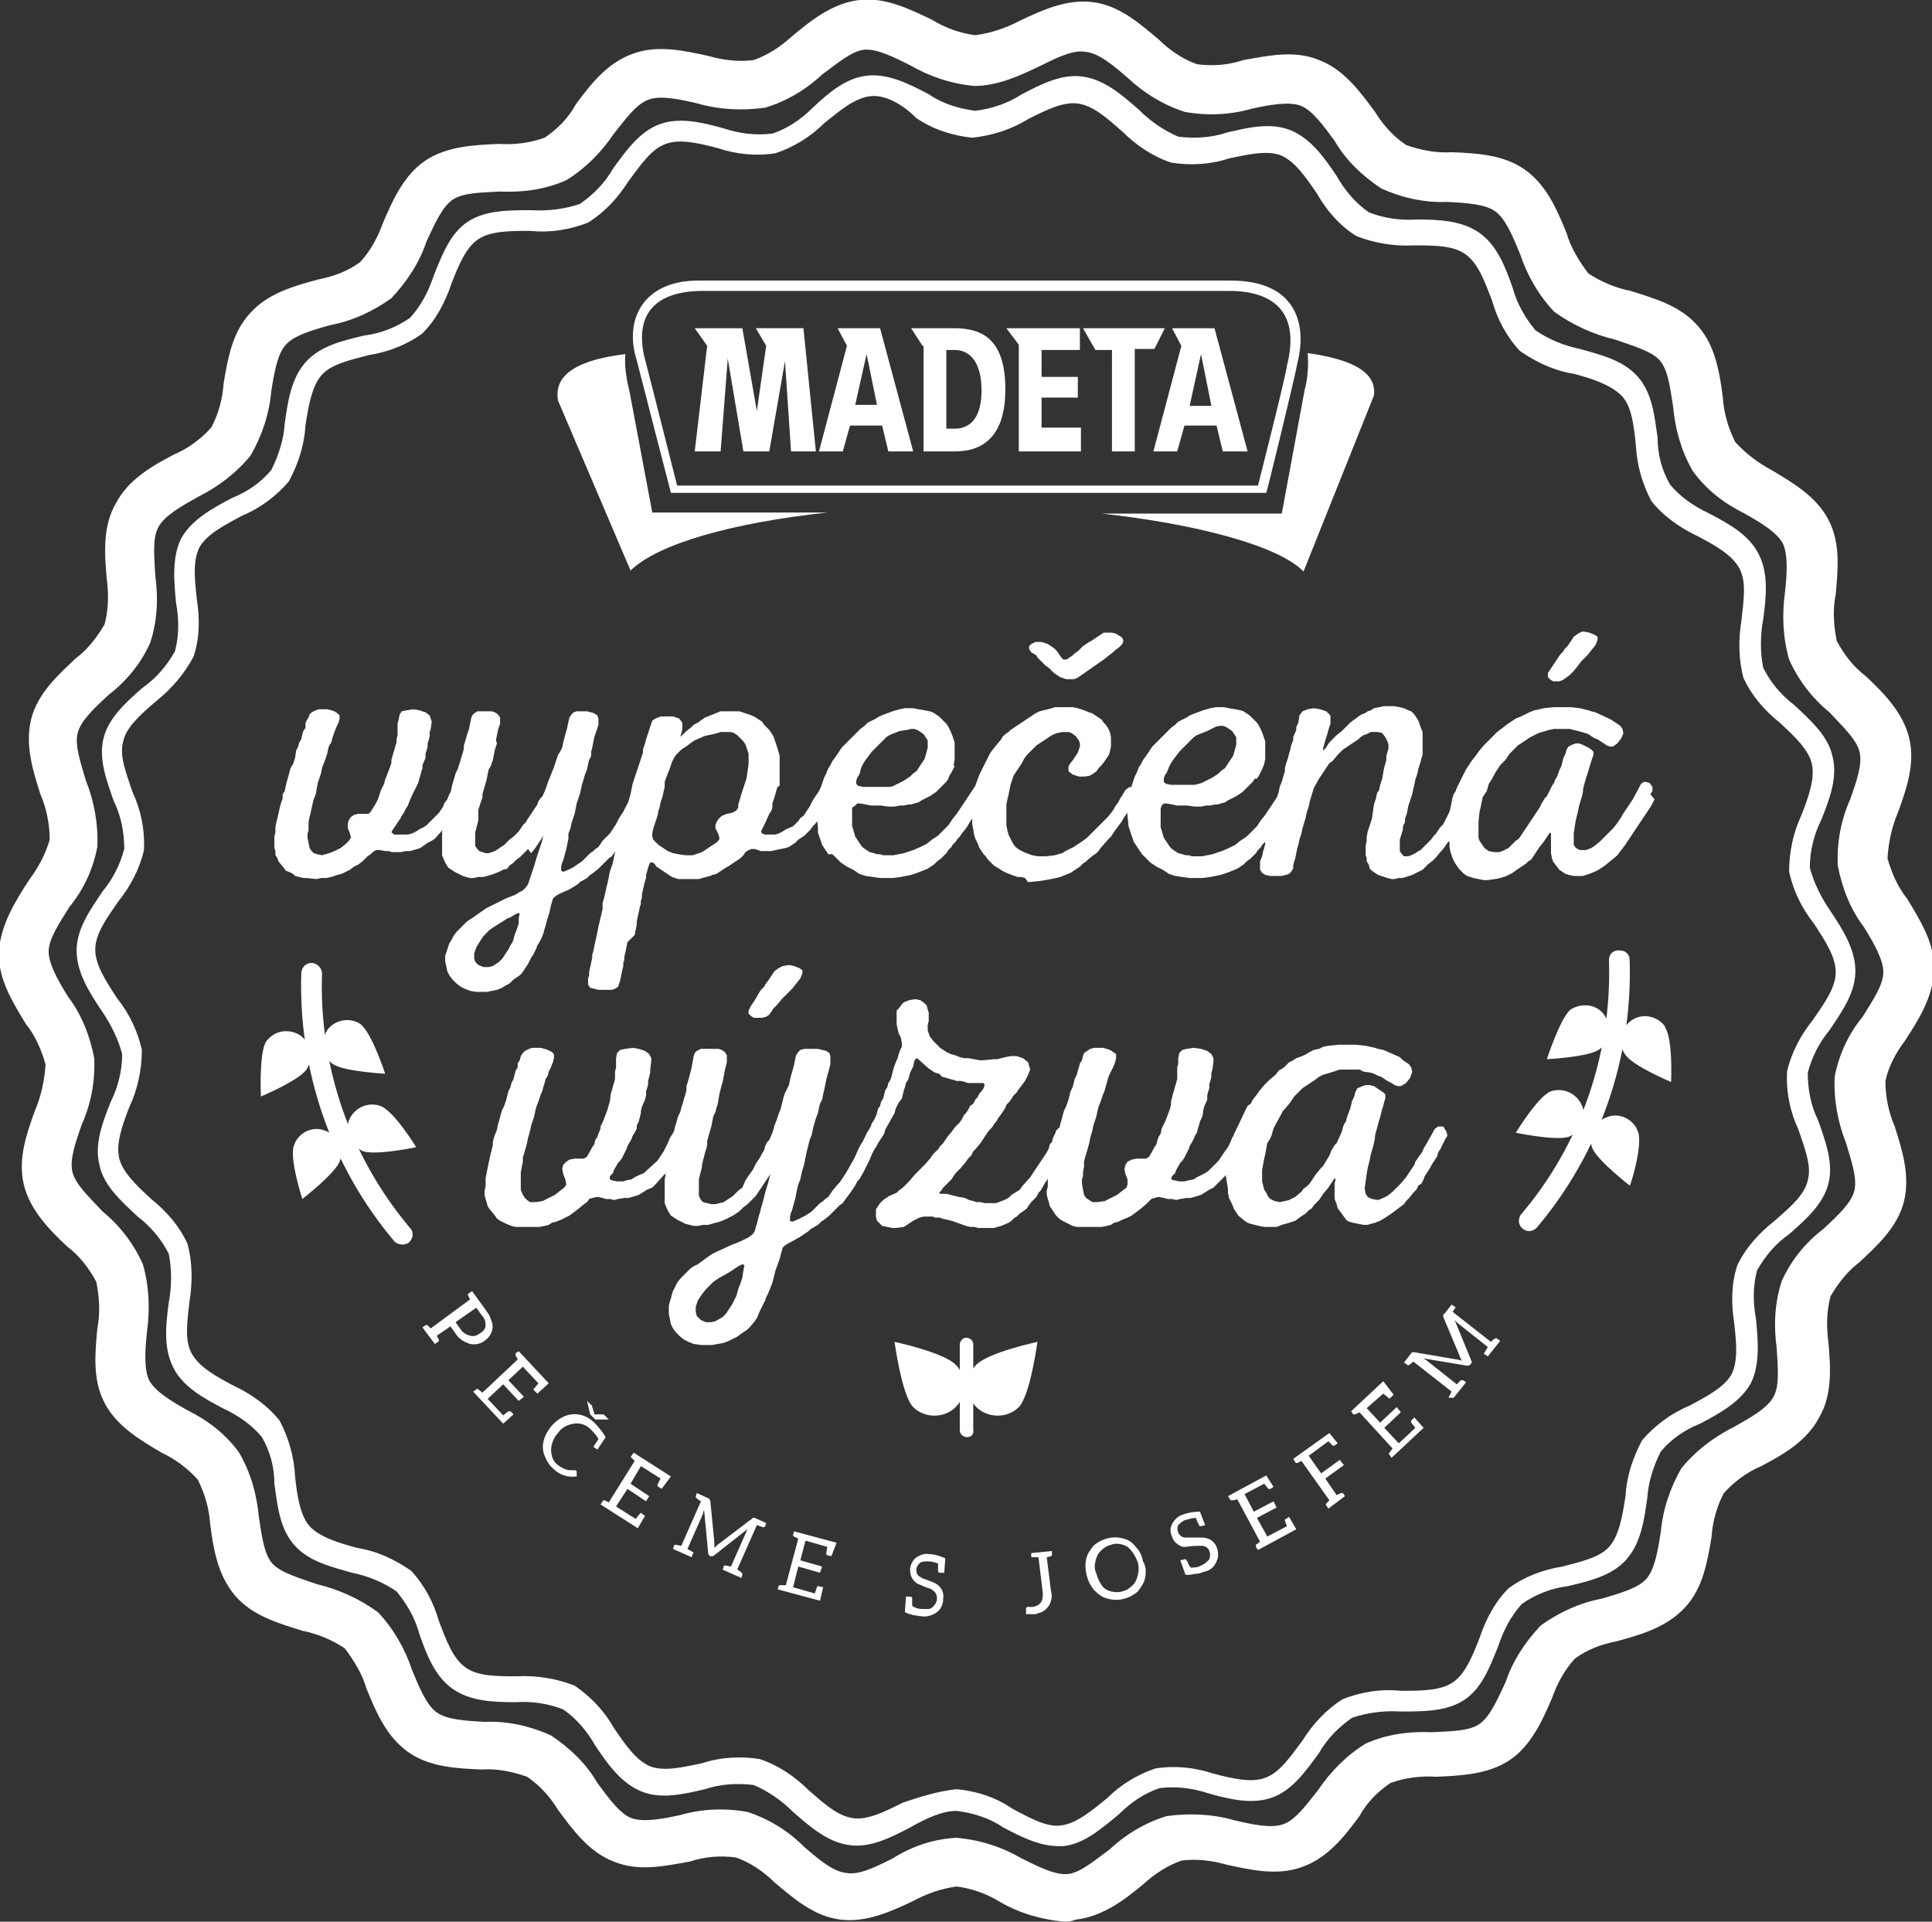<?xml version="1.0" encoding="utf-8"?>
<!-- Generator: Adobe Illustrator 21.1.0, SVG Export Plug-In . SVG Version: 6.00 Build 0)  -->
<svg version="1.1" id="Vrstva_1" xmlns="http://www.w3.org/2000/svg" xmlns:xlink="http://www.w3.org/1999/xlink" x="0px" y="0px"
	 viewBox="0 0 186.6 185.6" style="enable-background:new 0 0 186.6 185.6;" xml:space="preserve">
<rect x="0" y="0" width="186.6" height="185.6" fill="#333333" stroke="none"/>
<style type="text/css">
	.st0{fill:#FFFFFF;}
</style>
<title>Kreslicí plátno 2</title>
<path class="st0" d="M102.8,185.6c-2.2-0.2-4.3-0.8-6.2-1.9c-1.3-0.8-2.7-1.3-4.2-1.5h0c-1.5,0.2-2.9,0.7-4.2,1.4
	c-2.1,1-4.5,2.1-7,1.8c-2.6-0.3-4.6-2.1-6.4-3.6c-1-1-2.3-1.9-3.7-2.4c-1.5-0.2-3-0.1-4.5,0.4c-2.3,0.4-4.9,1-7.3,0
	c-2.4-0.9-4-3.1-5.4-5c-0.8-1.3-1.8-2.4-3-3.2c-1.4-0.5-2.9-0.8-4.4-0.7c-2.3-0.1-5-0.2-7.1-1.7s-3.1-3.9-4-6.1
	c-0.4-1.4-1.2-2.7-2.1-3.9c-1.2-0.8-2.6-1.4-4.1-1.7c-2.2-0.7-4.8-1.4-6.5-3.4s-2.1-4.6-2.4-6.9c-0.1-1.5-0.5-2.9-1.2-4.3
	c-1-1.1-2.2-2-3.5-2.6c-2-1.2-4.3-2.5-5.5-4.8c-1.2-2.3-0.9-4.9-0.7-7.2c0.3-1.5,0.2-3-0.1-4.5c-0.7-1.3-1.6-2.5-2.8-3.4
	c-1.7-1.6-3.6-3.5-4.2-6c-0.6-2.5,0.3-5,1.1-7.2c0.6-1.4,0.9-2.9,1-4.4c-0.4-1.4-1-2.8-1.9-3.9c-1.2-2-2.7-4.3-2.6-6.9
	S1.5,87,2.8,85c0.9-1.2,1.6-2.5,2-3.9c0-1.5-0.3-3-0.9-4.4c-0.7-2.2-1.5-4.7-0.9-7.2c0.6-2.5,2.6-4.3,4.3-5.9
	c1.2-0.9,2.1-2.1,2.8-3.3c0.4-1.5,0.4-3,0.2-4.5c-0.2-2.3-0.4-5,0.9-7.2c1.2-2.3,3.5-3.6,5.6-4.7c1.4-0.6,2.6-1.5,3.6-2.6
	c0.7-1.3,1.1-2.8,1.2-4.3c0.4-2.3,0.8-4.9,2.6-6.8c1.7-1.9,4.3-2.6,6.5-3.2c1.5-0.3,2.9-0.8,4.1-1.7c1-1.1,1.7-2.4,2.2-3.8
	c0.9-2.1,2-4.6,4.1-6s4.8-1.5,7.1-1.6c1.5,0.1,3-0.1,4.4-0.6c1.2-0.8,2.3-1.9,3-3.2c1.4-1.9,3-4,5.5-4.9c2.4-0.9,5-0.3,7.3,0.2
	c1.4,0.4,2.9,0.6,4.4,0.4c1.4-0.5,2.6-1.3,3.7-2.3C78.3,2,80.4,0.3,83,0c2.5-0.3,4.9,0.9,7,1.9c1.3,0.8,2.7,1.3,4.2,1.5
	c1.5-0.2,3-0.7,4.3-1.4c2.1-1,4.5-2.1,7-1.8c2.6,0.3,4.6,2.1,6.4,3.6c1,1,2.3,1.9,3.7,2.4c1.5,0.2,3,0.1,4.5-0.4
	c2.3-0.4,4.9-1,7.3,0c2.4,0.9,4,3.1,5.4,5c0.8,1.3,1.8,2.4,3,3.2c1.4,0.5,2.9,0.8,4.4,0.7c2.3,0.1,5,0.2,7.1,1.7s3.1,3.9,4,6.1
	c0.4,1.4,1.2,2.7,2.1,3.9c1.2,0.8,2.6,1.4,4.1,1.7c2.2,0.7,4.8,1.4,6.5,3.4c1.7,1.9,2.1,4.6,2.4,6.9c0.1,1.5,0.5,2.9,1.2,4.3
	c1,1.1,2.2,2,3.5,2.7c2,1.2,4.3,2.5,5.5,4.8c1.2,2.3,0.9,4.9,0.7,7.2c-0.3,1.5-0.2,3,0.1,4.5c0.7,1.3,1.6,2.5,2.8,3.4
	c1.7,1.6,3.6,3.5,4.2,6c0.6,2.5-0.3,5-1.1,7.2c-0.6,1.4-0.9,2.9-1,4.4c0.4,1.4,1,2.8,1.9,3.9c1.2,2,2.7,4.3,2.6,6.9
	s-1.5,4.8-2.8,6.8c-0.9,1.2-1.6,2.5-1.9,3.9c0,1.5,0.3,3,0.9,4.4c0.7,2.2,1.5,4.7,0.9,7.2c-0.6,2.5-2.6,4.3-4.3,5.9
	c-1.2,0.9-2.1,2.1-2.8,3.3c-0.4,1.5-0.4,3-0.2,4.5c0.2,2.3,0.4,5-0.9,7.2c-1.2,2.3-3.5,3.6-5.6,4.7c-1.4,0.6-2.6,1.5-3.6,2.6
	c-0.7,1.3-1.1,2.8-1.2,4.3c-0.4,2.3-0.8,4.9-2.6,6.8s-4.3,2.6-6.5,3.2c-1.5,0.3-2.9,0.8-4.1,1.7c-1,1.1-1.7,2.4-2.2,3.8
	c-0.9,2.1-2,4.6-4.1,6s-4.8,1.5-7.1,1.6c-1.5-0.1-3,0.1-4.4,0.6c-1.2,0.8-2.3,1.9-3,3.2c-1.4,1.9-3,4-5.5,4.9
	c-2.4,0.9-5,0.3-7.3-0.2c-1.4-0.4-2.9-0.6-4.4-0.4c-1.4,0.5-2.6,1.3-3.7,2.3c-1.8,1.5-3.9,3.1-6.5,3.4
	C103.4,185.6,103.1,185.6,102.8,185.6z M92.4,177.5L92.4,177.5c2.3,0.2,4.4,0.9,6.3,2c1.6,0.8,3.2,1.6,4.4,1.5
	c1.2-0.1,2.6-1.3,4.1-2.4c1.6-1.5,3.5-2.6,5.5-3.2c2.2-0.3,4.4-0.2,6.5,0.4c1.7,0.4,3.5,0.8,4.7,0.4c1.2-0.4,2.2-1.8,3.4-3.3
	c1.2-1.8,2.8-3.4,4.6-4.5c2-0.9,4.2-1.2,6.4-1.1c1.9-0.1,3.6-0.1,4.6-0.8s1.7-2.3,2.5-4c0.7-2.1,1.9-3.9,3.4-5.5
	c1.8-1.3,3.8-2.2,5.9-2.6c1.7-0.5,3.5-1,4.3-1.9s1.1-2.6,1.4-4.5c0.2-2.2,0.9-4.3,2-6.2c1.4-1.7,3.1-3,5.1-4
	c1.6-0.9,3.2-1.8,3.8-2.9c0.6-1.1,0.4-2.9,0.3-4.7c-0.3-2.2-0.2-4.4,0.5-6.5c0.9-2,2.3-3.7,4-5c1.4-1.3,2.7-2.5,3-3.7
	c0.3-1.2-0.3-2.9-0.8-4.6c-0.8-2-1.2-4.2-1.1-6.4c0.4-2.1,1.3-4.1,2.7-5.8c1-1.6,2-3.1,2-4.3l0,0c0-1.2-0.9-2.8-1.9-4.4
	c-1.3-1.7-2.1-3.8-2.5-5.9c-0.1-2.2,0.3-4.4,1.2-6.4c0.6-1.7,1.2-3.4,0.9-4.6c-0.3-1.2-1.6-2.4-2.9-3.8c-1.7-1.4-3-3.1-3.9-5.1
	c-0.6-2.1-0.7-4.3-0.4-6.5c0.2-1.8,0.3-3.6-0.2-4.7c-0.6-1.1-2.1-2-3.7-2.9c-2-1-3.7-2.3-5-4.1c-1.1-1.9-1.7-4-1.9-6.2
	c-0.3-1.9-0.5-3.6-1.3-4.5s-2.6-1.4-4.3-2c-2.1-0.5-4.1-1.4-5.9-2.7c-1.5-1.6-2.6-3.5-3.3-5.6c-0.7-1.7-1.4-3.4-2.4-4.1
	s-2.8-0.8-4.6-0.9c-2.2,0.1-4.4-0.4-6.4-1.3c-1.8-1.2-3.4-2.7-4.5-4.6c-1.1-1.5-2.2-3-3.3-3.4c-1.1-0.4-2.9-0.1-4.7,0.3
	c-2.1,0.6-4.3,0.7-6.5,0.3c-2.1-0.7-3.9-1.8-5.5-3.3c-1.4-1.2-2.8-2.4-4.1-2.5c-1.2-0.2-2.8,0.6-4.4,1.4c-1.9,0.9-4,1.9-6.3,1.9
	c-2.2-0.2-4.3-0.9-6.2-2c-1.6-0.8-3.2-1.6-4.4-1.5c-1.2,0.1-2.6,1.3-4.1,2.4c-1.6,1.5-3.5,2.6-5.5,3.2c-2.2,0.3-4.4,0.2-6.5-0.4
	c-1.7-0.4-3.5-0.8-4.7-0.4c-1.2,0.4-2.2,1.8-3.4,3.3c-1.2,1.8-2.8,3.4-4.6,4.5c-2,0.9-4.2,1.2-6.4,1.1c-1.8,0.1-3.6,0.1-4.6,0.8
	s-1.7,2.3-2.5,4c-0.7,2.1-1.9,3.9-3.4,5.5c-1.8,1.3-3.8,2.2-5.9,2.6c-1.8,0.5-3.5,1-4.3,1.9s-1.1,2.6-1.4,4.5
	c-0.2,2.2-0.9,4.3-2,6.2c-1.4,1.7-3.1,3-5.1,4c-1.6,0.9-3.2,1.8-3.8,2.9c-0.6,1.1-0.4,2.9-0.3,4.7c0.3,2.2,0.2,4.4-0.5,6.5
	c-0.9,2-2.3,3.7-4,5c-1.4,1.3-2.7,2.5-3,3.7c-0.3,1.2,0.3,2.9,0.8,4.6c0.8,2,1.2,4.2,1.1,6.4c-0.4,2.1-1.3,4.1-2.7,5.8
	c-1,1.6-2,3.1-2,4.3s0.9,2.8,1.9,4.4c1.3,1.7,2.1,3.8,2.5,5.9c0.1,2.2-0.3,4.4-1.2,6.4c-0.6,1.7-1.2,3.4-0.9,4.6
	c0.3,1.2,1.6,2.4,2.9,3.8c1.7,1.4,3,3.1,3.9,5.1c0.6,2.1,0.7,4.3,0.4,6.5c-0.2,1.8-0.3,3.6,0.2,4.7c0.6,1.1,2.1,2,3.7,2.9
	c2,1,3.7,2.3,5,4.1c1.1,1.9,1.7,4,1.9,6.2c0.3,1.9,0.5,3.6,1.3,4.5s2.6,1.4,4.3,2c2.1,0.5,4.1,1.4,5.9,2.7c1.5,1.6,2.6,3.5,3.3,5.6
	c0.7,1.7,1.4,3.4,2.4,4.1s2.8,0.8,4.6,0.9c2.2-0.1,4.4,0.4,6.4,1.3c1.8,1.2,3.4,2.7,4.5,4.6c1.1,1.5,2.2,3,3.3,3.4
	c1.1,0.4,2.9,0.1,4.7-0.3c2.1-0.6,4.3-0.7,6.5-0.3c2.1,0.7,3.9,1.8,5.5,3.4c1.4,1.2,2.8,2.4,4.1,2.5c1.2,0.2,2.8-0.6,4.4-1.4
	C88.1,178.3,90.2,177.6,92.4,177.5L92.4,177.5z"/>
<path class="st0" d="M102.2,178.3c-1.8,0-3.6-0.9-5.3-1.8c-1.3-0.9-2.9-1.4-4.5-1.6c-1.4,0-2.9,0.7-4.5,1.6c-1.9,1-3.9,2-5.9,1.7
	c-2.1-0.3-3.8-1.8-5.4-3.2c-1.1-1.1-2.4-2-3.8-2.6c-1.6-0.2-3.2-0.1-4.7,0.4c-2.1,0.5-4.3,1-6.2,0.2c-1.9-0.8-3.2-2.6-4.4-4.4
	c-0.8-1.4-1.8-2.6-3.1-3.5c-1.5-0.6-3.1-0.8-4.6-0.7c-2.2,0-4.4-0.1-6.1-1.3s-2.5-3.3-3.2-5.3c-0.4-1.5-1.2-2.9-2.2-4.1
	c-1.3-0.9-2.8-1.5-4.3-1.8c-2.1-0.6-4.2-1.1-5.6-2.7s-1.6-3.8-1.9-5.9c0-1.6-0.4-3.1-1.2-4.5c-1-1.2-2.3-2.1-3.8-2.8
	c-1.9-1-3.9-2.1-4.8-4c-0.9-1.8-0.7-4-0.4-6.2c0.3-1.6,0.3-3.2,0-4.7c-0.7-1.4-1.7-2.6-3-3.6c-1.6-1.5-3.3-3-3.7-5
	c-0.5-2,0.3-4.1,1.1-6.1c0.7-1.4,1.1-3,1.1-4.6c-0.4-1.5-1.1-2.9-2-4.2c-1.2-1.8-2.4-3.7-2.4-5.8s1.3-3.9,2.5-5.7
	c1-1.2,1.7-2.6,2.1-4.1c0-1.6-0.3-3.2-1-4.6c-0.7-2-1.5-4.1-1-6.1c0.5-2,2.2-3.5,3.8-4.9c1.3-0.9,2.3-2.1,3.1-3.5
	c0.4-1.5,0.4-3.1,0.1-4.7c-0.2-2.1-0.4-4.4,0.5-6.2c1-1.8,3-2.9,4.9-3.9c1.5-0.6,2.8-1.5,3.8-2.7c0.7-1.4,1.2-2.9,1.3-4.5
	c0.3-2.1,0.6-4.3,2-5.9s3.6-2.1,5.7-2.6c1.6-0.2,3.1-0.8,4.4-1.7c1.1-1.2,1.8-2.6,2.3-4.1c0.8-2,1.6-4.1,3.3-5.2s3.9-1.1,6.1-1.1
	c1.6,0.1,3.2-0.1,4.7-0.6c1.3-0.9,2.4-2,3.2-3.4c1.3-1.8,2.6-3.6,4.5-4.3c1.9-0.7,4.1-0.2,6.2,0.4c1.5,0.5,3.1,0.7,4.7,0.5
	c1.5-0.5,2.8-1.4,3.9-2.5C80,9,81.7,7.5,83.8,7.3c2-0.2,4,0.8,5.9,1.8c1.3,0.9,2.9,1.4,4.5,1.6h0c1.6-0.2,3.1-0.7,4.5-1.6
	c1.9-1,3.9-2,5.9-1.7c2.1,0.3,3.8,1.8,5.4,3.2c1.1,1.1,2.4,2,3.8,2.6c1.6,0.2,3.2,0.1,4.7-0.4c2.1-0.5,4.3-1,6.2-0.2
	c1.9,0.8,3.2,2.6,4.4,4.4c0.8,1.4,1.8,2.6,3.1,3.5c1.5,0.6,3.1,0.8,4.6,0.7c2.2,0,4.4,0.1,6.1,1.3s2.5,3.3,3.2,5.3
	c0.4,1.5,1.2,2.9,2.2,4.1c1.3,0.9,2.8,1.5,4.3,1.8c2.1,0.6,4.2,1.1,5.6,2.7s1.6,3.8,1.9,5.9c0,1.6,0.4,3.1,1.2,4.5
	c1,1.2,2.3,2.1,3.8,2.8c1.9,1,3.9,2.1,4.8,4c0.9,1.8,0.7,4,0.4,6.2c-0.3,1.6-0.3,3.2,0,4.7c0.7,1.4,1.7,2.6,3,3.6
	c1.6,1.5,3.3,3,3.7,5c0.5,2-0.3,4.1-1.1,6.1c-0.7,1.4-1.1,3-1.1,4.6c0.4,1.5,1.1,2.9,2,4.2c1.2,1.8,2.4,3.7,2.4,5.8l0,0
	c0,2.1-1.3,3.9-2.5,5.7c-1,1.2-1.7,2.6-2.1,4.1c0,1.6,0.3,3.2,1,4.6c0.7,2,1.5,4.1,1,6.1c-0.5,2-2.2,3.5-3.8,4.9
	c-1.3,0.9-2.3,2.1-3.1,3.5c-0.4,1.5-0.4,3.1-0.1,4.7c0.2,2.1,0.4,4.4-0.5,6.2c-1,1.8-3,2.9-4.9,3.9c-1.5,0.6-2.8,1.5-3.8,2.7
	c-0.7,1.4-1.2,2.9-1.3,4.5c-0.3,2.1-0.6,4.3-2,5.9s-3.6,2.1-5.7,2.6c-1.6,0.2-3.1,0.8-4.4,1.7c-1.1,1.2-1.8,2.6-2.3,4.1
	c-0.8,2-1.6,4.1-3.3,5.2s-3.9,1.1-6.1,1.1c-1.6-0.1-3.2,0.1-4.7,0.6c-1.3,0.9-2.4,2-3.2,3.4c-1.3,1.8-2.6,3.6-4.5,4.3
	c-1.9,0.7-4.1,0.2-6.2-0.4c-1.5-0.5-3.1-0.7-4.7-0.5c-1.5,0.5-2.8,1.4-3.9,2.5c-1.7,1.4-3.4,2.9-5.4,3.1
	C102.6,178.3,102.4,178.3,102.2,178.3z M92.4,172.8L92.4,172.8c2,0.2,3.8,0.8,5.4,1.9c1.7,0.9,3.3,1.8,4.7,1.6
	c1.5-0.2,2.9-1.4,4.4-2.6c1.3-1.3,2.9-2.3,4.7-2.9c1.9-0.3,3.8-0.1,5.6,0.5c1.9,0.5,3.7,0.9,5,0.4c1.4-0.5,2.4-2,3.6-3.6
	c1-1.6,2.3-3,3.9-4c1.8-0.7,3.7-1,5.6-0.8c1.9,0,3.8,0,5-0.8s1.9-2.5,2.6-4.3c0.6-1.8,1.5-3.5,2.8-4.8c1.5-1.1,3.3-1.8,5.2-2.1
	c1.9-0.5,3.7-0.9,4.6-2s1.2-2.9,1.5-4.8c0.1-1.9,0.7-3.7,1.6-5.4c1.2-1.4,2.8-2.6,4.5-3.3c1.7-0.9,3.4-1.8,4.1-3
	c0.7-1.3,0.5-3.1,0.3-5c-0.3-1.9-0.3-3.8,0.3-5.6c0.8-1.7,2.1-3.1,3.6-4.3c1.5-1.3,2.9-2.5,3.2-3.9c0.4-1.4-0.3-3.1-0.9-4.9
	c-0.8-1.7-1.2-3.6-1.1-5.6c0.4-1.8,1.3-3.5,2.5-5c1.1-1.6,2.2-3.1,2.2-4.6s-1-3-2.1-4.7c-1.2-1.5-2-3.2-2.4-5c0-1.9,0.4-3.8,1.2-5.5
	c0.7-1.8,1.3-3.5,1-4.9c-0.3-1.4-1.7-2.7-3.1-4c-1.5-1.2-2.7-2.6-3.5-4.3c-0.5-1.8-0.5-3.8-0.2-5.6c0.2-1.9,0.5-3.7-0.2-5
	c-0.7-1.3-2.3-2.2-4-3.1c-1.7-0.8-3.3-1.9-4.5-3.4c-0.9-1.7-1.4-3.5-1.5-5.4c-0.2-1.9-0.4-3.8-1.4-4.8s-2.7-1.6-4.6-2.1
	c-1.9-0.3-3.6-1.1-5.2-2.2c-1.3-1.4-2.2-3.1-2.7-4.9c-0.7-1.8-1.3-3.5-2.5-4.4s-3-0.9-5-0.9c-1.9,0.1-3.8-0.2-5.6-0.9
	c-1.6-1-2.9-2.5-3.8-4.1c-1.1-1.6-2.1-3.1-3.5-3.7c-1.3-0.5-3.1-0.1-5,0.3c-1.8,0.6-3.8,0.7-5.6,0.4c-1.8-0.6-3.4-1.7-4.7-3
	c-1.5-1.3-2.8-2.5-4.3-2.7c-1.4-0.2-3,0.6-4.8,1.5c-1.6,1-3.5,1.6-5.4,1.8c-1.9-0.2-3.8-0.8-5.4-1.9C87.1,10,85.4,9.1,84,9.3
	c-1.5,0.2-2.9,1.4-4.4,2.6c-1.3,1.3-2.9,2.3-4.7,2.9c-1.9,0.3-3.8,0.1-5.6-0.5c-1.9-0.5-3.7-0.9-5-0.4c-1.4,0.5-2.4,2-3.6,3.6
	c-1,1.6-2.3,3-3.9,4c-1.8,0.7-3.7,1-5.6,0.8c-1.9,0-3.8,0-5,0.8s-1.9,2.5-2.6,4.3c-0.6,1.8-1.5,3.5-2.8,4.8
	c-1.5,1.1-3.3,1.8-5.2,2.1c-1.9,0.5-3.7,0.9-4.6,2s-1.2,2.9-1.5,4.8c-0.1,1.9-0.7,3.7-1.6,5.4c-1.2,1.4-2.8,2.6-4.5,3.3
	c-1.7,0.9-3.4,1.8-4.1,3c-0.7,1.3-0.5,3.1-0.3,5c0.3,1.9,0.3,3.8-0.3,5.6c-0.9,1.7-2.1,3.1-3.6,4.3c-1.5,1.3-2.9,2.5-3.2,3.9
	c-0.4,1.4,0.3,3.1,0.9,4.9c0.8,1.7,1.2,3.6,1.1,5.6c-0.4,1.8-1.3,3.5-2.5,5c-1.1,1.6-2.2,3.1-2.2,4.6s1,3,2.1,4.7
	c1.2,1.5,2,3.2,2.4,5c0,1.9-0.4,3.8-1.2,5.5c-0.7,1.8-1.3,3.5-1,4.9c0.3,1.4,1.7,2.7,3.1,4c1.5,1.2,2.7,2.6,3.5,4.3
	c0.5,1.8,0.5,3.8,0.2,5.6c-0.2,1.9-0.5,3.7,0.2,5c0.7,1.3,2.3,2.2,4,3.1c1.7,0.8,3.3,1.9,4.5,3.4c0.9,1.7,1.4,3.5,1.5,5.4
	c0.2,1.9,0.5,3.8,1.4,4.8s2.7,1.6,4.6,2.1c1.9,0.3,3.6,1.1,5.2,2.2c1.3,1.4,2.2,3.1,2.7,4.9c0.7,1.8,1.3,3.5,2.5,4.4s3,0.9,5,0.9
	c1.9-0.1,3.8,0.2,5.6,0.9c1.6,1.1,2.9,2.5,3.8,4.1c1.1,1.6,2.1,3.1,3.5,3.7c1.3,0.5,3.1,0.1,5-0.3c1.8-0.6,3.8-0.7,5.6-0.4
	c1.8,0.6,3.4,1.7,4.7,3c1.5,1.3,2.8,2.5,4.3,2.7c1.4,0.2,3-0.6,4.8-1.5C88.7,173.6,90.5,173,92.4,172.8L92.4,172.8z"/>
<polygon class="st0" points="49.4,118.4 48.9,118.2 48.7,118.1 48.3,117.9 48,117.7 47.8,117.4 47.3,116.8 47.1,116.5 47,116.1 
	46.9,115.8 46.8,115.4 46.8,115 46.9,114.6 46.9,114.2 46.9,113.8 47,113.3 47.1,112.8 47.2,112.3 47.4,111.4 47.5,111 47.6,110.6 
	47.6,110.3 47.7,109.9 47.8,109.6 48,109.1 48.1,108.6 48.3,107.9 48.4,107.5 48.5,107.2 48.7,106.8 48.8,106.5 48.9,106.2 
	49.1,105.4 49.3,105 49.4,104.6 49.6,104.2 49.7,103.8 49.8,103.4 50,103.1 50,102.7 50.2,102.4 50.3,102 50.5,101.7 50.7,101.5 
	51.1,101.3 51.4,101.2 52.2,101.2 52.6,101.3 52.9,101.4 53.3,101.6 53.5,101.8 53.5,102.2 53.4,102.6 53.2,103.1 53,103.5 
	52.9,103.9 52.7,104.2 52.6,104.6 52.5,104.9 52.4,105.3 52.2,105.8 52,106.4 51.8,106.9 51.7,107.3 51.6,107.8 51.3,108.7 
	51.2,109.2 51,109.9 50.9,110.4 50.8,110.8 50.5,111.8 50.5,112.2 50.4,112.7 50.3,113.2 50.3,113.6 50.3,113.9 50.3,114.3 
	50.3,114.9 50.5,115.4 50.7,115.7 50.9,115.9 51.2,116.1 51.8,116.1 52.4,116 53,115.7 53.6,115.4 54.1,115 54.5,114.7 54.7,114.4 
	54.6,113.9 54.4,113.4 54.3,112.9 54.4,112.5 54.7,112.2 55,112 55.5,111.9 56,111.9 56.4,111.9 56.7,111.7 57.2,110.8 57.4,110.5 
	57.5,110.1 57.7,109.8 57.8,109.5 58,109 58,108.8 58.2,108.4 58.4,107.9 58.7,107.1 58.8,106.7 58.9,106.4 59,105.6 59.1,105.3 
	59.2,104.9 59.3,104.6 59.4,104.2 59.4,103.9 59.4,103.5 59.5,103.1 59.5,102.7 59.5,102.2 59.6,101.7 59.9,101.4 60.4,101.3 
	61.1,101.2 61.7,101.3 62.3,101.5 62.7,101.8 62.9,102.2 62.9,102.5 62.8,103.3 62.8,103.6 62.7,104 62.6,104.4 62.6,104.7 
	62.5,105.1 62.4,105.4 62.4,105.8 62.3,106.2 62,106.9 61.9,107.3 61.9,107.5 61.8,107.9 61.7,108.3 61.5,108.7 61.5,109 
	61.3,109.4 61.1,109.7 61,110 60.6,110.7 60.5,111 60.3,111.4 60.1,111.8 59.9,112.1 59.7,112.3 59.3,113 59.2,113.3 58.9,113.6 
	58.9,113.9 59.1,114 59.6,114.1 60.2,114.1 60.5,114 61,113.9 61.3,113.7 61.7,113.5 62.2,113.3 62.4,113.1 63.5,112.1 63.7,111.8 
	63.9,111.5 64.1,111.2 64.3,110.8 64.5,110.4 64.7,109.9 64.9,109.6 65.2,109.1 65.6,108.8 66.1,108.8 66.4,109.3 66.4,109.8 
	66.2,110.3 65.7,111.3 65.5,111.6 65.3,111.9 64.9,112.6 64.8,112.8 64.5,113.2 64.1,113.5 63.3,114.4 63,114.7 62.5,114.9 
	61.7,115.4 61.4,115.5 60.7,115.7 60.3,115.7 59.7,115.8 59.3,115.9 58.9,115.8 58.5,115.8 58.2,115.7 57.7,115.6 57.2,115.7 
	56.9,115.8 56.7,116.1 56.4,116.3 55.8,116.8 55.4,117.1 55,117.4 54.6,117.6 54.2,117.8 53.7,118 53.3,118.1 53,118.3 52.6,118.4 
	52.1,118.5 51.6,118.5 51.2,118.5 50.2,118.5 49.8,118.5 "/>
<path class="st0" d="M85.2,109.3l0,0.4l-0.2,0.3l-0.2,0.4l-0.4,0.7l-0.2,0.4L84,112l-0.2,0.4l-0.2,0.4l-0.2,0.4l-0.4,0.7l-0.2,0.2
	l-0.2,0.4l-0.2,0.3l-0.2,0.3l-0.3,0.4l-0.3,0.4l-0.2,0.3l-0.3,0.2l-0.5,0.5l-0.2,0.2l-0.3,0.3l-0.5,0.4l-0.3,0.2l-0.3,0.3l-0.7,0.4
	l-0.2,0.2l-0.9,0.6l-0.7,0.4l-0.4,0.2l-0.3,0.2l-0.2,0.2l-0.2,0.7l-0.1,0.4l-0.4,1.1l-0.1,0.4l-0.1,0.4l-0.1,0.4l-0.2,0.5l-0.2,0.5
	l-0.2,0.4l-0.1,0.3l-0.2,0.4l-0.1,0.2l-0.2,0.4l-0.3,0.7l-0.2,0.3l-0.5,0.6l-0.2,0.2l-0.3,0.2l-0.3,0.2l-0.4,0.3l-0.4,0.2l-0.4,0.2
	l-0.5,0.2l-0.6,0.1l-0.5,0.1h-1.1l-0.7-0.1l-0.5-0.2l-0.4-0.2l-0.4-0.3l-0.4-0.4l-0.3-0.4l-0.2-0.4l-0.1-0.5l-0.1-0.5v-0.4l0-0.4
	l0.1-0.4l0.1-0.3l0.1-0.4l0.1-0.3l0.2-0.4l0.2-0.4l0.3-0.4l0.3-0.3l0.7-0.7l0.3-0.2l0.4-0.2l1.1-0.8l0.3-0.2L69,121l0.2-0.1l1.1-0.5
	l0.2-0.1l0.5-0.2l0.5-0.2l0.4-0.2l0.4-0.2l0.4-0.3l0.2-0.3l0.1-0.4l0.1-0.3l0.1-0.4l0.1-0.4l0.1-0.3l0.1-0.4l0.2-0.7l0.1-0.4
	l0.1-0.4l0.3-1l0.1-0.4l0.1-0.4h0l-0.2,0.3l-0.2,0.3l-0.2,0.3l-0.2,0.3l-0.4,0.6l-0.2,0.3l-0.3,0.3l-0.5,0.5l-0.4,0.3l-0.4,0.4
	l-0.3,0.2l-0.3,0.2l-0.4,0.2l-0.4,0.2l-0.5,0.2l-0.4,0.1l-0.7,0.2l-0.5,0l-0.5,0.1l-0.4,0l-0.4-0.1l-0.4-0.1l-0.4-0.2l-0.4-0.2
	l-0.3-0.2l-0.3-0.2l-0.2-0.3l-0.2-0.4l-0.2-0.5l0-0.4v-0.5l0-0.5v-0.4l0-0.5l0.1-0.5l0-0.4l0.1-0.4l0.1-0.3l0.1-0.4l0-0.4l0.1-0.4
	l0.1-0.4l0.1-0.4l0.3-1.5l0.1-0.3l0.2-0.7l0.2-0.4l0.1-0.4l0.1-0.3l0.2-0.7l0.1-0.3l0.1-0.4l0-0.4l0.1-0.3l0.2-0.7l0.1-0.4l0.1-0.4
	l0.2-1.1l0.1-0.3l0.2-0.2l0.4-0.2l0.4,0l0.4,0H69l0.4,0l0.3,0.1l0.3,0.2l0.2,0.3v0.3l0,0.4l-0.1,0.4l-0.1,0.4l-0.2,1.1l-0.1,0.3
	l-0.1,0.4l-0.1,0.4l-0.2,1.1l-0.1,0.3l-0.1,0.4l-0.2,0.4l-0.1,0.5l-0.1,0.5l-0.2,0.7l-0.2,0.7l0,0.4l-0.1,0.4l-0.1,0.3l-0.1,0.4
	l-0.1,0.4l-0.1,0.4l0,0.2l-0.1,0.4l-0.1,0.4l-0.1,0.4l0,0.4v0.8l0,0.4l0.2,0.4l0.2,0.2l0.4,0.1l0.4,0.1l0.4,0l0.4-0.1l0.4-0.1
	l0.3-0.2l0.3-0.2l0.3-0.2l0.3-0.3l0.2-0.2l0.4-0.3L72,114l0.2-0.3l0.2-0.3l0.3-0.4l0.1-0.2l0.2-0.4l0.2-0.3l0.2-0.3l0.2-0.4l0.2-0.3
	l0.1-0.4l0.2-0.4l0.2-0.2l0.3-0.7l0.1-0.3l0.1-0.4l0.2-0.5l0.2-0.6l0.2-0.5l0.1-0.4l0.1-0.4l0.1-0.4l0.1-0.3l0.2-0.4l0.2-0.4
	l0.1-0.5l0.1-0.4l0.2-0.7l0.1-0.4l0.1-0.5l0.1-0.4l0.2-0.3l0.2-0.2l0.4-0.1l0.4,0H79l0.4,0.1l0.4,0.1l0.3,0.2l0.1,0.3v0.4l0,0.4
	l-0.1,0.4l-0.2,0.7l-0.1,0.4l-0.1,0.5l-0.1,0.5l-0.1,0.4l-0.1,0.5l-0.2,0.4l-0.1,0.4l-0.1,0.5l-0.2,0.5l-0.2,0.7l-0.1,0.4l-0.1,0.5
	l-0.2,0.5l-0.1,0.4l-0.1,0.4l-0.1,0.4l-0.1,0.5l-0.1,0.5l-0.1,0.4l-0.1,0.3l-0.1,0.4l-0.1,0.5l-0.2,0.5l-0.1,0.4l-0.1,0.5l-0.1,0.5
	l-0.2,0.7l-0.1,0.4l-0.1,0.2l-0.1,0.4v0.4l0.2,0.1l0.5-0.2l0.4-0.2l0.4-0.2l0.3-0.2l0.3-0.2l0.3-0.3l0.2-0.2l0.3-0.3l0.3-0.2
	l0.2-0.2l0.3-0.2l0.2-0.3l0.2-0.3l0.5-0.6l0.2-0.2l0.2-0.3l0.2-0.3l0.2-0.3l0.4-0.7l0.4-0.7l0.4-0.9l0.2-0.4l0.2-0.3l0.5-1l0.4-0.2
	l0.5,0L85.2,109.3z M71.8,122.7l0.1-0.5l-0.2-0.1l-0.4,0.2l-0.3,0.2l-0.3,0.2l-0.3,0.2l-0.9,0.5l-0.3,0.2l-0.3,0.2l-0.7,0.7
	l-0.4,0.5l-0.4,0.6l-0.2,0.6l0,0.5l0.1,0.4l0.4,0.4l0.5,0.2h0.5l0.4-0.1l0.7-0.4l0.3-0.3l0.2-0.3l0.2-0.3l0.2-0.3l0.2-0.4l0.2-0.4
	l0.1-0.3l0.1-0.4l0.2-0.5l0.2-0.6L71.8,122.7z M76.2,93.2l0.5,0.1l0.5,0.2l0.3,0.2l0,0.3l-0.2,0.5l-0.4,0.5l-0.4,0.5l-0.6,0.6
	l-0.4,0.4l-0.4,0.5l-0.4,0.4L74.3,98l-0.3,0.2l-0.4,0.1h-0.4l-0.4,0l-0.3-0.2l-0.2-0.2v-0.3l0.2-0.4l0.4-0.6l0.4-0.7l0.2-0.3
	l0.3-0.3l0.1-0.2l0.3-0.4l0.2-0.3l0.2-0.3l0.2-0.3l0.4-0.3l0.4-0.2L76.2,93.2z"/>
<polygon class="st0" points="103.4,109.3 103.4,109.8 103.3,110.1 103.1,110.4 102.9,110.8 102.7,111.1 102.5,111.4 102.4,111.7 
	102.3,112.1 102.1,112.4 101.9,112.8 101.7,113.1 101.5,113.4 101.3,113.7 101.1,114 100.9,114.3 100.5,115 100.3,115.2 
	100.1,115.6 99.6,116.1 99.3,116.5 99.2,116.7 98.8,117 98.5,117.2 98.2,117.5 98,117.6 97.7,117.9 97.4,118.1 96.7,118.4 96,118.6 
	95.6,118.6 95.2,118.6 94.5,118.6 94.1,118.5 93.7,118.5 93.3,118.4 91.9,117.9 91,117.7 90.8,117.6 90.3,117.6 90.1,117.5 
	89.2,117.5 88.8,117.6 88.2,117.9 87.9,118.1 87.6,118.3 87.3,118.5 86.5,118.6 86.2,118.6 85.7,118.5 85.2,118.4 84.9,118.1 
	84.7,117.9 84.6,117.5 84.6,117.1 84.6,116.8 84.8,116.5 85,116.2 85.3,115.9 85.6,115.7 85.9,115.5 86.6,115.2 86.8,115 
	87.2,114.7 87.5,114.4 87.8,114.1 88.4,113.4 88.6,113.2 88.9,112.9 89.2,112.6 89.4,112.4 89.9,111.8 90.1,111.5 90.4,111.2 
	90.6,111 90.8,110.7 91.1,110.4 91.3,110.1 91.5,109.8 92,109.2 92.2,108.9 92.7,108.4 92.9,108.1 93.1,107.7 93.3,107.5 
	93.5,107.2 93.7,106.8 94,106.6 94.2,106.2 94.4,106 94.6,105.6 94.8,105.4 95,105.1 95.1,104.8 95,104.6 94.8,104.6 94.3,104.6 
	94,104.6 93.5,104.6 93.2,104.5 92.8,104.4 92.4,104.4 92.1,104.3 91.7,104.2 91.4,104.1 91,104 90.7,103.7 90.3,103.6 90,103.4 
	89.7,103.2 88.8,102.4 88.6,102.2 88.4,102.3 88.3,102.5 88.2,103 88.1,103.2 87.9,103.6 87.8,104 87.7,104.3 87.5,104.6 87.4,105 
	87.3,105.3 87.1,106.1 86.8,106.5 86.7,106.7 86.5,107.1 86.4,107.5 85.5,109.1 85.4,109.5 85.2,109.8 85,110.1 84.8,110.4 
	84.6,110.8 84.4,111 84,111 83.6,110.8 83.4,110.6 83.5,110.2 83.6,109.8 83.7,109.5 84.1,108.8 84.2,108.5 84.4,108.2 84.6,107.8 
	84.7,107.5 84.8,107.1 85,106.8 85.1,106.4 85.3,106.1 85.4,105.7 85.5,105.3 85.7,105 85.8,104.6 86,104.3 86.1,104 86.2,103.6 
	86.3,103.2 86.4,102.9 86.6,102.4 86.7,102.2 86.8,101.8 86.9,101.5 87.1,101.1 87.1,100.7 87,100.2 86.8,99.8 86.7,99.4 86.6,98.9 
	86.6,98.4 86.6,98 86.6,97.6 86.8,97.4 87.1,97 87.3,96.8 87.8,96.6 88.4,96.5 88.9,96.6 89.3,96.9 89.5,97.1 89.6,97.5 89.7,97.8 
	89.7,98.2 89.7,98.6 89.6,99 89.6,99.5 89.8,100.1 90.2,100.6 90.6,101 90.8,101.2 91.1,101.4 91.4,101.6 91.8,101.8 92.2,101.9 
	92.7,102.1 93.1,102.2 93.5,102.2 94.1,102.3 94.6,102.4 95,102.4 96,102.3 96.3,102.3 96.7,102.2 97.1,102.1 97.6,102 98.2,102 
	98.8,102.2 99.3,102.6 99.5,103.3 99.3,103.8 99,104.4 98.4,105.2 98.2,105.5 97.9,105.8 97.7,106.1 97.5,106.4 97.2,106.7 
	97.1,107 96.9,107.3 96.7,107.6 96.4,108 96.3,108.2 96,108.6 95.8,108.9 95.5,109.2 95.3,109.5 95.1,109.8 94.9,110.1 94.7,110.4 
	94.2,111 94,111.2 93.8,111.6 93.5,111.9 93.3,112.2 92.8,112.8 92.6,113 92.3,113.3 92.1,113.6 91.9,113.9 91.1,114.7 90.9,115 
	90.7,115.2 90.8,115.3 91,115.3 91.4,115.3 91.8,115.4 92.2,115.5 92.6,115.6 93.2,115.7 93.6,115.9 94,116 94.3,116.1 94.7,116.1 
	95.1,116.2 95.5,116.2 95.9,116.2 96.2,116.2 97,115.9 97.4,115.7 97.7,115.4 98.5,114.9 98.7,114.6 99.5,113.7 99.7,113.4 
	99.9,113.1 100.1,112.8 100.3,112.5 100.5,112.2 100.9,111.6 101.1,111.3 101.3,110.9 101.4,110.5 101.6,110.3 101.7,109.9 
	101.9,109.5 102,109.2 102.3,108.9 102.6,108.8 103.1,108.9 "/>
<polygon class="st0" points="103.6,118.4 103.2,118.2 103,118.1 102.6,117.9 102.3,117.7 102,117.4 101.6,116.8 101.4,116.5 
	101.3,116.1 101.2,115.8 101.1,115.4 101.1,115 101.2,114.6 101.2,114.2 101.2,113.8 101.3,113.3 101.4,112.8 101.4,112.3 
	101.7,111.4 101.8,111 101.9,110.6 101.9,110.3 102,109.9 102.1,109.6 102.3,109.1 102.4,108.6 102.6,107.9 102.7,107.5 
	102.8,107.2 103,106.8 103.1,106.5 103.2,106.2 103.4,105.4 103.6,105 103.7,104.6 103.8,104.2 104,103.8 104.1,103.4 104.2,103.1 
	104.3,102.7 104.5,102.4 104.6,102 104.7,101.7 105,101.5 105.3,101.3 105.7,101.2 106.5,101.2 106.9,101.3 107.2,101.4 
	107.5,101.6 107.8,101.8 107.8,102.2 107.7,102.6 107.5,103.1 107.3,103.5 107.1,103.9 107,104.2 106.9,104.6 106.8,104.9 
	106.7,105.3 106.5,105.8 106.3,106.4 106.1,106.9 106,107.3 105.9,107.8 105.6,108.7 105.5,109.2 105.3,109.9 105.2,110.4 
	105.1,110.8 104.8,111.8 104.7,112.2 104.7,112.7 104.6,113.2 104.6,113.6 104.5,113.9 104.5,114.3 104.6,114.9 104.7,115.4 
	104.9,115.7 105.2,115.9 105.5,116.1 106,116.1 106.7,116 107.3,115.7 107.9,115.4 108.4,115 108.8,114.7 108.9,114.4 108.9,113.9 
	108.7,113.4 108.6,112.9 108.7,112.5 108.9,112.2 109.3,112 109.8,111.9 110.3,111.9 110.7,111.9 111,111.7 111.5,110.8 
	111.7,110.5 111.8,110.1 111.9,109.8 112.1,109.5 112.2,109 112.3,108.8 112.5,108.4 112.7,107.9 113,107.1 113.1,106.7 
	113.1,106.4 113.3,105.6 113.4,105.3 113.5,104.9 113.6,104.6 113.7,104.2 113.7,103.9 113.7,103.5 113.7,103.1 113.8,102.7 
	113.8,102.2 113.9,101.7 114.2,101.4 114.6,101.3 115.3,101.2 116,101.3 116.6,101.5 117,101.8 117.2,102.2 117.2,102.5 
	117.1,103.3 117,103.6 117,104 116.9,104.4 116.8,104.7 116.8,105.1 116.7,105.4 116.6,105.8 116.6,106.2 116.3,106.9 116.2,107.3 
	116.2,107.5 116.1,107.9 115.9,108.3 115.8,108.7 115.7,109 115.6,109.4 115.4,109.7 115.3,110 114.9,110.7 114.8,111 114.6,111.4 
	114.4,111.8 114.2,112.1 114,112.3 113.6,113 113.5,113.3 113.2,113.6 113.1,113.9 113.4,114 113.9,114.1 114.4,114.1 114.8,114 
	115.3,113.9 115.6,113.7 116,113.5 116.4,113.3 116.7,113.1 117.7,112.1 117.9,111.8 118.1,111.5 118.3,111.2 118.6,110.8 
	118.8,110.4 119,109.9 119.2,109.6 119.4,109.1 119.9,108.8 120.3,108.8 120.7,109.3 120.7,109.8 120.5,110.3 120,111.3 
	119.8,111.6 119.6,111.9 119.2,112.6 119,112.8 118.8,113.2 118.4,113.5 117.5,114.4 117.2,114.7 116.8,114.9 116,115.4 
	115.7,115.5 115,115.7 114.6,115.7 114,115.8 113.6,115.9 113.2,115.8 112.8,115.8 112.4,115.7 111.9,115.6 111.5,115.7 
	111.2,115.8 110.9,116.1 110.7,116.3 110.1,116.8 109.7,117.1 109.3,117.4 108.9,117.6 108.4,117.8 108,118 107.6,118.1 
	107.3,118.3 106.9,118.4 106.4,118.5 105.9,118.5 105.5,118.5 104.5,118.5 104,118.5 "/>
<polygon class="st0" points="139.4,110.4 139.3,110.6 139.1,111 138.9,111.3 138.8,111.7 138.6,112 138.4,112.3 138,113 
	137.8,113.3 137.6,113.6 137.5,113.9 137.3,114.3 137,114.5 136.8,114.9 136.5,115.2 136.1,115.7 135.8,116 135.6,116.3 
	134.4,117.2 134.1,117.4 133.8,117.6 133.3,117.9 132.8,118.1 132.4,118.2 132.1,118.3 131.7,118.3 131.2,118.2 130.7,118.1 
	130.3,118 130,117.8 129.8,117.5 129.5,117.1 129.2,116.7 129.1,116.3 128.9,115.8 128.9,115.3 128.9,114.9 128.9,114.3 129,113.9 
	128.9,113.8 128.7,114.1 128.3,114.7 127.8,115.3 127.6,115.6 127.4,115.9 127.2,116.1 126.9,116.4 126.7,116.7 126.4,116.9 
	126.1,117.2 125.8,117.4 125.5,117.6 125.1,117.9 124.5,118.1 123.8,118.3 123.3,118.5 122.5,118.5 122.1,118.5 121.6,118.4 
	121.2,118.3 120.8,118.2 120.5,118.1 120.2,117.9 119.6,117.4 119.4,117.1 119.2,116.8 119,116.3 118.7,115.7 118.6,115.2 
	118.6,114.8 118.5,114.2 118.4,113.6 118.4,113 118.5,112.6 118.5,112.1 118.6,111.6 118.7,111.2 118.8,110.7 119,110.2 
	119.1,109.8 119.2,109.5 119.4,109.1 120.3,107.2 120.5,106.8 120.8,106.6 121,106.2 121.4,105.7 121.6,105.4 122.1,104.8 
	122.3,104.6 122.6,104.3 123.2,103.8 123.5,103.4 124,103.1 124.5,102.6 124.9,102.4 125.2,102.2 125.5,102.1 126,101.9 
	126.5,101.6 126.9,101.4 127.4,101.3 127.8,101.1 128.3,101 129.3,100.9 129.6,100.9 130.1,100.9 130.9,100.9 131.9,101 
	132.8,101.2 133.1,101.3 133.6,101.4 135.2,102.1 135.5,102.4 135.8,102.6 136.1,102.8 136.3,103.1 136.4,103.5 136.2,104.1 
	135.8,104.6 135.3,104.9 135,104.9 134.7,104.8 134.4,104.6 134,104.4 133.7,104.2 133.4,104 133.1,103.9 132.7,103.7 132.4,103.6 
	131.7,103.5 131.3,103.3 130.9,103.3 130,103.3 129.8,103.3 129.4,103.3 128.8,103.5 127.8,103.8 127.4,104 127,104.3 126.7,104.5 
	126.4,104.7 126.1,104.9 125.8,105.1 125.5,105.4 125.3,105.6 125,105.9 124.8,106.2 124.6,106.5 124.1,107.1 123.9,107.3 
	123.7,107.7 123.2,108.6 123,109 122.8,109.7 122.6,110.1 122.4,110.4 122.2,111.5 122.1,111.9 121.9,113 121.9,114.1 122,114.5 
	122.1,114.9 122.3,115.2 122.5,115.6 122.7,115.8 123.1,116 123.6,116.1 124.1,116 124.5,115.9 125.1,115.6 125.7,115.1 
	125.9,114.8 126.2,114.6 126.5,114.3 126.7,114 126.9,113.7 127.1,113.4 127.6,112.8 127.8,112.6 128.4,111.6 128.6,111.1 
	128.9,110.6 129.1,110.4 129.6,109.3 129.7,108.9 129.8,108.6 130,108.3 130.1,107.9 130.2,107.6 130.4,107.1 130.6,106.3 
	130.8,105.9 130.9,105.5 131.1,105.1 131.6,104.9 131.9,104.8 132.3,104.8 132.7,104.9 133.3,105.3 133.6,105.5 133.8,105.7 
	133.8,106.1 133.7,106.4 133.6,106.8 133.5,107.1 133.3,107.9 133.2,108.2 133.1,108.6 132.9,109.3 132.8,109.7 132.8,109.9 
	132.7,110.4 132.6,110.8 132.4,111.5 132.3,112 132.2,112.4 132.1,112.8 132,113.4 131.9,114.1 131.8,114.8 131.9,115.3 
	132.1,115.6 132.5,115.8 133.1,115.9 133.6,115.7 134,115.5 134.5,115.1 134.8,114.8 135.3,114.3 135.8,113.7 136.2,113.1 
	136.4,112.8 136.6,112.5 136.7,112.2 137.4,111.2 137.5,110.9 137.7,110.6 138.6,109 138.9,108.8 139.4,108.8 139.7,109.3 
	139.8,109.7 139.6,110 "/>
<polygon class="st0" points="28.9,84.7 28.5,84.6 28.3,84.4 27.9,84.2 27.6,84.1 27.4,83.8 26.9,83.2 26.8,82.9 26.6,82.6 
	26.6,82.2 26.5,81.9 26.5,81.5 26.5,81.2 26.5,80.8 26.6,80.4 26.6,79.9 26.7,79.4 26.8,79 27,78.1 27.1,77.7 27.2,77.4 27.3,77.1 
	27.3,76.7 27.5,76.4 27.6,75.9 27.7,75.5 27.9,74.8 28,74.4 28.1,74.1 28.3,73.8 28.4,73.5 28.5,73.2 28.6,72.5 28.8,72.1 
	28.9,71.7 29.1,71.4 29.2,70.9 29.3,70.6 29.5,70.3 29.5,69.9 29.6,69.6 29.8,69.3 29.9,69 30.1,68.8 30.5,68.6 30.8,68.5 
	31.6,68.5 32,68.6 32.3,68.7 32.6,68.9 32.8,69.1 32.8,69.4 32.7,69.8 32.5,70.2 32.3,70.7 32.2,71 32.1,71.3 32,71.7 31.8,72 
	31.7,72.3 31.6,72.8 31.4,73.4 31.2,73.9 31.1,74.2 31,74.7 30.7,75.6 30.6,76.1 30.5,76.7 30.3,77.2 30.2,77.6 30,78.5 29.9,78.9 
	29.8,79.4 29.8,79.8 29.8,80.2 29.7,80.5 29.7,80.9 29.8,81.4 29.9,81.9 30.1,82.2 30.3,82.4 30.6,82.5 31.1,82.6 31.8,82.4 
	32.3,82.2 32.9,81.9 33.4,81.5 33.7,81.2 33.9,80.9 33.8,80.5 33.6,80 33.6,79.5 33.7,79.2 33.9,78.9 34.2,78.7 34.6,78.6 
	35.2,78.6 35.6,78.6 35.8,78.4 36.3,77.6 36.5,77.2 36.6,76.9 36.7,76.6 36.8,76.3 37,75.9 37.1,75.7 37.2,75.3 37.4,74.8 37.7,74 
	37.8,73.7 37.8,73.4 38,72.7 38.1,72.4 38.2,72 38.3,71.7 38.3,71.4 38.4,71 38.4,70.7 38.4,70.3 38.4,69.9 38.5,69.5 38.6,69 
	38.8,68.7 39.3,68.6 39.9,68.5 40.5,68.6 41.1,68.8 41.5,69.1 41.6,69.4 41.7,69.7 41.6,70.4 41.5,70.7 41.5,71.1 41.4,71.5 
	41.3,71.8 41.3,72.1 41.2,72.5 41.1,72.8 41.1,73.2 40.8,73.9 40.8,74.2 40.7,74.5 40.6,74.9 40.5,75.2 40.4,75.6 40.3,75.8 
	40.1,76.2 39.9,76.6 39.8,76.8 39.5,77.5 39.4,77.8 39.2,78.1 39,78.5 38.8,78.8 38.7,79 38.3,79.6 38.1,79.9 37.9,80.2 37.8,80.4 
	38.1,80.6 38.6,80.6 39.1,80.6 39.4,80.6 39.8,80.5 40.2,80.3 40.5,80.1 40.9,79.9 41.2,79.7 42.2,78.7 42.4,78.5 42.6,78.2 
	42.8,77.9 42.9,77.6 43.2,77.2 43.4,76.7 43.6,76.4 43.8,76 44.2,75.6 44.6,75.7 44.9,76.1 44.9,76.6 44.8,77.1 44.3,78 44.1,78.3 
	43.9,78.6 43.5,79.2 43.4,79.4 43.1,79.8 42.8,80.1 42,81 41.7,81.2 41.3,81.4 40.6,81.9 40.3,82 39.6,82.2 39.2,82.2 38.7,82.3 
	38.3,82.3 37.9,82.3 37.5,82.2 37.2,82.2 36.7,82.1 36.3,82.1 36,82.3 35.8,82.5 35.5,82.7 35,83.2 34.6,83.5 34.2,83.7 33.8,84 
	33.4,84.2 33,84.4 32.6,84.5 32.3,84.6 32,84.7 31.5,84.8 31,84.8 30.6,84.9 29.6,84.8 29.3,84.8 "/>
<path class="st0" d="M62.7,76.1l0,0.4l-0.2,0.3l-0.2,0.4l-0.3,0.7l-0.2,0.4l-0.2,0.3l-0.2,0.4l-0.2,0.4L61,79.9l-0.4,0.6l-0.2,0.2
	L60.3,81l-0.2,0.3l-0.2,0.3L59.6,82l-0.3,0.4l-0.2,0.3l-0.3,0.2l-0.5,0.5l-0.2,0.2l-0.3,0.3l-0.5,0.4l-0.3,0.2l-0.3,0.3l-0.7,0.4
	l-0.2,0.2L55,85.9l-0.7,0.3l-0.4,0.2l-0.3,0.2l-0.2,0.2l-0.2,0.7L53.1,88l-0.3,1l-0.1,0.4l-0.1,0.3l-0.1,0.4l-0.2,0.5L52.1,91
	l-0.2,0.3l-0.1,0.3L51.6,92l-0.1,0.2l-0.2,0.3l-0.3,0.6l-0.2,0.3L50.4,94l-0.2,0.2l-0.3,0.2l-0.3,0.2L49.2,95l-0.4,0.2l-0.3,0.2
	L48,95.6l-0.5,0.1L47,95.8h-1l-0.6-0.1l-0.5-0.2l-0.4-0.2L44.1,95l-0.4-0.4l-0.3-0.4l-0.2-0.4l-0.1-0.5L43,92.9v-0.3l0-0.3l0.1-0.3
	l0.1-0.3l0.1-0.3l0.1-0.3l0.2-0.3l0.2-0.4l0.3-0.4l0.3-0.3l0.7-0.7l0.3-0.2l0.3-0.2l1-0.7l0.3-0.2l0.4-0.2l0.2-0.1l1-0.5l0.2-0.1
	l0.5-0.2l0.5-0.2l0.3-0.2l0.4-0.2l0.3-0.3l0.2-0.3l0.1-0.3l0.1-0.3l0.1-0.3l0.1-0.3l0.1-0.3l0.1-0.3l0.2-0.7l0.1-0.3l0.1-0.3
	l0.3-0.9l0.1-0.4l0.1-0.3h0l-0.2,0.3l-0.2,0.3l-0.2,0.3l-0.2,0.3l-0.4,0.5L51,82l-0.3,0.3l-0.5,0.5l-0.4,0.3l-0.3,0.3l-0.3,0.2
	L49,83.9L48.6,84l-0.4,0.2l-0.5,0.2l-0.3,0.1l-0.7,0.2l-0.5,0l-0.5,0.1l-0.3,0L45,84.7l-0.3-0.1l-0.4-0.2l-0.4-0.2l-0.3-0.2
	l-0.3-0.2l-0.2-0.3l-0.2-0.4l-0.2-0.5l0-0.4v-0.5l0-0.5v-0.4l0-0.5l0.1-0.5l0-0.4l0.1-0.4l0.1-0.3l0.1-0.4l0-0.3l0.1-0.3l0.1-0.3
	l0.1-0.3l0.3-1.4l0.1-0.3l0.2-0.7l0.2-0.4l0.1-0.3l0.1-0.3l0.2-0.7l0.1-0.3l0.1-0.4l0-0.3l0.1-0.3l0.2-0.7l0.1-0.3l0.1-0.3l0.2-1
	l0.1-0.3l0.2-0.2l0.3-0.2l0.3,0l0.4,0h0.3l0.4,0l0.3,0.1l0.3,0.2l0.2,0.3v0.3l0,0.3l-0.1,0.3l-0.1,0.3l-0.2,1L48,71.8l-0.1,0.3
	l-0.1,0.3l-0.2,1l-0.1,0.3l-0.1,0.3l-0.2,0.3l-0.1,0.5l-0.1,0.5l-0.2,0.7l-0.2,0.7l0,0.3l-0.1,0.3l-0.1,0.3l-0.1,0.3l-0.1,0.3
	L46.2,79l0,0.2l-0.1,0.4L46,80l-0.1,0.4l0,0.3v0.7l0,0.3l0.2,0.3l0.2,0.2l0.3,0.1l0.3,0.1l0.3,0l0.3-0.1l0.3-0.1l0.3-0.2l0.3-0.2
	l0.3-0.2l0.3-0.3l0.2-0.2l0.4-0.3l0.5-0.5l0.2-0.3l0.2-0.3l0.3-0.3l0.1-0.2l0.2-0.3l0.2-0.3l0.2-0.3l0.2-0.3l0.2-0.3l0.1-0.3
	l0.2-0.3l0.2-0.2l0.3-0.7l0.1-0.3l0.1-0.3l0.2-0.5l0.2-0.5l0.2-0.5l0.1-0.3l0.1-0.3l0.1-0.3l0.1-0.3l0.2-0.3l0.2-0.4l0.1-0.5
	l0.1-0.4l0.2-0.7l0.1-0.4l0.1-0.5l0.1-0.4l0.2-0.3l0.2-0.2l0.3-0.1l0.3,0h0.7l0.4,0.1l0.3,0.1l0.3,0.2l0.1,0.3v0.3l0,0.3l-0.1,0.3
	l-0.2,0.6l-0.1,0.3l-0.1,0.5l-0.1,0.5l-0.1,0.4L57.1,73l-0.2,0.4l-0.1,0.4l-0.1,0.5l-0.2,0.5l-0.2,0.7l-0.1,0.3l-0.1,0.5L56,76.7
	l-0.1,0.3l-0.1,0.3l-0.1,0.3l-0.1,0.5l-0.1,0.5l-0.1,0.3l-0.1,0.3l-0.1,0.3l-0.1,0.5l-0.2,0.5L54.9,81l-0.1,0.5L54.7,82l-0.2,0.7
	l-0.1,0.4l-0.1,0.2l-0.1,0.4v0.4l0.2,0.1l0.5-0.2l0.4-0.2l0.3-0.2l0.3-0.2l0.3-0.2l0.3-0.3l0.2-0.2l0.3-0.3l0.3-0.2l0.2-0.2l0.3-0.2
	l0.2-0.3l0.2-0.3l0.5-0.5l0.2-0.2l0.2-0.3l0.2-0.3l0.2-0.3l0.3-0.6l0.4-0.6l0.4-0.8l0.2-0.3l0.2-0.3l0.5-0.9l0.3-0.2l0.5,0
	L62.7,76.1z M50.1,88.7l0.1-0.5L50,88.2l-0.4,0.2l-0.3,0.2L49,88.7l-0.3,0.2l-0.8,0.5l-0.3,0.2l-0.3,0.2l-0.6,0.6L46.3,91L46,91.5
	l-0.2,0.6l0,0.5l0.1,0.3l0.3,0.3l0.5,0.2h0.5l0.4-0.1l0.6-0.4l0.3-0.3l0.2-0.3l0.2-0.3l0.2-0.3l0.2-0.4l0.2-0.3l0.1-0.3l0.1-0.4
	l0.2-0.5l0.2-0.6L50.1,88.7z"/>
<path class="st0" d="M80.5,76.1v0.5l-0.1,0.3l-0.1,0.3l-0.2,0.3l-0.2,0.3L79.8,78l-0.2,0.3l-0.2,0.3L79.2,79l-0.4,0.5l-0.3,0.3
	l-0.2,0.3l-0.6,0.6l-0.3,0.2l-0.3,0.2l-0.3,0.3l-0.3,0.2l-0.3,0.2l-0.3,0.1L75.4,82l-0.5,0.1l-0.4,0.1l-0.3,0h-0.4l-0.3,0l-0.3-0.1
	l-0.3-0.1h-0.3l-0.3,0.1l-0.3,0.2l-0.2,0.3l-0.3,0.3l-0.3,0.2l-0.3,0.2l-0.3,0.2l-0.3,0.2l-0.2,0.1l-0.3,0.2l-0.3,0.2l-0.3,0.2
	l-0.4,0.1l-0.2,0.1l-0.4,0.1l-0.7,0.2h-1.3l-0.4,0l-0.3,0l-0.3-0.1l-0.3-0.1l-0.3-0.2l-0.3-0.2l-0.3-0.2l-0.3-0.2l-0.3-0.2l-0.2-0.3
	l-0.2-0.1l-0.2,0l-0.1,0.2l-0.1,0.3l-0.2,0.7l0,0.3l-0.1,0.3l-0.1,0.4l-0.2,0.9l0,0.3l-0.1,0.3l0,0.3l-0.1,0.3l-0.3,1.4l0,0.3
	l-0.1,0.5l-0.1,0.5L60.6,91l-0.1,0.5l-0.1,0.5l-0.1,0.4l0,0.3L60.2,93l0,0.3l-0.1,0.4L60,94.2l-0.1,0.5L59.8,95l-0.1,0.3l-0.3,0.2
	l-0.3,0.1l-0.3,0l-0.4,0H58l-0.2,0l-0.4-0.1L57,95.4l-0.2-0.3l0-0.3l0-0.3l0.1-0.3l0-0.3l0.3-1.4l0-0.3l0.1-0.3l0.1-0.5l0.1-0.5
	l0.1-0.4l0.1-0.5l0.1-0.5l0.4-1.7l0-0.3l0-0.3l0.1-0.3l0.1-0.4l0.2-0.9l0.1-0.4l0.1-0.5l0.1-0.5l0.1-0.3l0.1-0.3l0.1-0.3l0.2-1
	l0.1-0.3l0.1-0.3l0.2-0.7l0.1-0.3l0.1-0.5l0.1-0.5l0.1-0.3l0.2-0.7l0.2-0.9l0.1-0.4l0.2-0.7l0.1-0.5l0.1-0.5l0.1-0.3l0.1-0.3
	l0.1-0.3l0.1-0.3l0.1-0.3l0.1-0.3l0.1-0.3l0.1-0.3l0.1-0.3l0.1-0.3l0-0.3l0.2-0.6l0.1-0.4l0.1-0.3l0.1-0.3l0.1-0.3l0.3-0.9l0.3-0.2
	l0.5-0.2l0.6,0l0.6,0l0.6,0.2l0.3,0.4v0.6l-0.1,0.5l-0.1,0.2l0.1,0l0.2-0.2l0.3-0.3l0.4-0.3l0.3-0.3l0.4-0.2l0.4-0.3l0.3-0.2
	l0.5-0.2l0.5-0.2l0.5-0.2l0.4,0l0.5,0h0.5l0.4,0l0.3,0.1l0.3,0.1l0.3,0.1l0.3,0.1l0.4,0.2l0.3,0.2l0.3,0.2l0.2,0.3l0.5,0.5l0.2,0.3
	l0.2,0.3l0.1,0.3l0.1,0.3l0.1,0.3l0.1,0.3l0.2,0.7v1l0,0.3l0,0.3v0.3l0,0.3l0,0.4l0,0.3L75.1,76L75,76.3L74.8,77l-0.1,0.3l-0.1,0.3
	L74.6,78l-0.1,0.3l-0.2,0.3l-0.4,0.9l-0.4,0.8l0.1,0.2l0.3,0.1l0.3,0l0.4,0h0.3l0.3-0.1l0.4-0.2l0.3-0.2l0.7-0.3l0.5-0.5l0.2-0.3
	l0.3-0.2l0.2-0.3l0.2-0.3l0.2-0.3l0.3-0.6l0.2-0.3l0.2-0.3l0.2-0.3l0.3-0.6l0.3-0.2l0.5,0.1L80.5,76.1z M71.3,77.7l0.1-0.3l0.2-0.7
	l0.1-0.3l0.1-0.3l0.1-0.3l0.1-0.3l0.1-0.3l0.2-1.4l0-0.4v-0.3l0-0.3l-0.1-0.3L72,71.9l-0.2-0.3l-0.3-0.3l-0.3-0.3l-0.3-0.2l-0.3-0.1
	l-0.3,0h-0.4l-0.3,0l-0.3,0.1l-0.4,0.1L68,71.1l-0.2,0.1l-0.7,0.3l-0.3,0.2L66.4,72l-0.3,0.2l-0.3,0.2l-0.5,0.5l-0.2,0.3l-0.2,0.4
	l-0.2,0.6l-0.2,0.5l-0.3,0.8L64.2,76l-0.1,0.4L64,76.9l-0.2,0.6L63.7,78l-0.1,0.3l-0.1,0.5l-0.2,0.6l-0.2,0.6l-0.1,0.5l0,0.3
	l0.1,0.3l0.2,0.2l0.3,0.3l0.3,0.2l0.3,0.2l0.3,0.2l0.5,0.2l0.5,0.1l0.7,0.1l0.4,0l0.3,0l0.3-0.1l0.3-0.1l0.3-0.1l0.3-0.2l0.6-0.4
	l0.3-0.2l0.3-0.2l0.2-0.3l-0.1-0.4l-0.2-0.4L69.1,80l0-0.3l0.1-0.3l0.2-0.3l0.3-0.3l0.5-0.2l0.5-0.1l0.4-0.2l0.2-0.3L71.3,77.7z"/>
<path class="st0" d="M91.6,75.2l-0.2,0.3l-0.5,0.5l-0.5,0.5l-0.3,0.2l-0.3,0.2L89.6,77l-0.4,0.2l-0.2,0.1l-0.3,0.2l-0.4,0.1
	l-0.3,0.1l-0.3,0l-0.4,0.1l-0.4,0l-0.5,0.1l-0.3,0h-0.3l-0.7-0.1l-0.7,0l-0.3,0l-1-0.2h-0.3l-0.2,0.2L82.3,78v0.3l0,0.4v0.7l0,0.4
	l0.1,0.3l0.2,0.7l0.4,0.6l0.2,0.3l0.2,0.2l0.6,0.4l0.4,0.1l0.3,0.1l0.3,0l0.3,0.1l0.3,0h0.4l0.3,0l1-0.2l0.3-0.1l0.3-0.1l0.3-0.1
	l0.7-0.3l0.6-0.3l0.5-0.4l0.3-0.2l0.3-0.2l0.5-0.5l0.5-0.5l0.2-0.3l0.2-0.3l0.4-0.5l0.2-0.3l0.2-0.3l0.2-0.3l0.2-0.3l0.2-0.3
	l0.2-0.3l0.2-0.3l0.2-0.3l0.2-0.3l0.3-0.2h0.3l0.3,0.2l0.2,0.3l0,0.3l-0.2,0.3l-0.2,0.4l-0.2,0.4l-0.2,0.4l-0.2,0.4L94,78.9
	l-0.4,0.6l-0.1,0.2l-0.2,0.3l-0.4,0.5l-0.2,0.3l-0.2,0.2l-0.2,0.3l-0.3,0.3l-0.1,0.2l-0.3,0.3l-0.2,0.3l-0.5,0.5l-0.4,0.3l-0.3,0.3
	l-0.6,0.4l-1,0.4l-0.3,0.1l-0.3,0.1l-0.5,0.1l-0.5,0.1l-0.8,0.1l-0.5,0l-0.4,0h-0.3l-1.4-0.2l-0.3-0.1l-0.3-0.1l-0.3-0.2l-0.3-0.2
	l-0.6-0.3l-0.3-0.2l-0.3-0.2l-0.3-0.3l-0.2-0.2l-0.3-0.3L80,82.5l-0.2-0.3l-0.2-0.3l-0.2-0.3l-0.1-0.3l-0.1-0.3l-0.1-0.3l-0.1-0.3
	L79,79.9l-0.1-1v-0.7l0-0.3v-0.3l0.2-1l0.1-0.3l0.1-0.3l0.1-0.3l0.1-0.3l0.1-0.3l0.2-0.4l0.2-0.5l0.2-0.3l0.2-0.4l0.3-0.4l0.2-0.3
	l0.2-0.3l0.2-0.3l0.6-0.6l0.6-0.6l0.3-0.3l0.3-0.3l0.4-0.3l0.3-0.3l0.4-0.2l0.4-0.2l0.3-0.2l0.5-0.2l0.8-0.3l0.7-0.2l0.5-0.1h0.8
	l0.5,0.1l0.6,0.1l0.5,0.1l0.3,0.1l0.3,0.2l0.3,0.2l0.2,0.2l0.5,0.5l0.2,0.3l0.2,0.4l0.2,0.5l0.1,0.3l0.1,0.3l0,0.3v0.5l0,0.5l0,0.4
	l-0.1,0.5L92.2,74l-0.2,0.4l-0.1,0.2l-0.2,0.3L91.6,75.2z M86.9,70.6l-0.5,0.2l-0.5,0.2l-0.3,0.2l-0.5,0.5l-0.3,0.3l-0.3,0.3
	l-0.3,0.3l-0.3,0.4l-0.3,0.4l-0.2,0.3l-0.2,0.4L83,74.8l-0.2,0.3l-0.1,0.3l0,0.3l0.2,0.2l0.5,0.1l0.8,0l0.4,0h1.1L86,76l0.3-0.1
	l0.4-0.2l0.2-0.1l0.4-0.2l0.3-0.2l0.3-0.2l0.3-0.3l0.3-0.2l0.2-0.3l0.2-0.3l0.2-0.3l0.2-0.3l0.2-0.7l0.1-0.4l0-0.3l0-0.4l-0.2-0.3
	l-0.2-0.3l-0.3-0.2l-0.3-0.2l-0.3-0.1l-0.3,0l-0.4,0.1L86.9,70.6z"/>
<path class="st0" d="M98.6,84.7l-0.3,0L98,84.6l-0.3-0.1l-0.5-0.2l-0.4-0.2l-0.3-0.2L96,83.6l-0.3-0.3L95.4,83l-0.2-0.3l-0.2-0.2
	l-0.2-0.3l-0.2-0.3l-0.2-0.5L94.2,81l-0.1-0.3L94,80.1l-0.1-0.5l0-0.4l0-0.3v-0.7l0-0.3l0-0.3l0-0.4l0.1-0.5l0.1-0.5l0.1-0.3
	l0.1-0.3l0.3-0.8l0.2-0.4L95,74l0.6-1.2l0.2-0.3l0.4-0.5l0.5-0.6l0.1-0.2l0.3-0.3l0.3-0.2l0.2-0.2l0.3-0.2l0.3-0.2l0.3-0.2l0.3-0.2
	l0.3-0.2l0.3-0.2l0.3-0.2l0.3-0.2l0.4-0.2l0.8-0.2l0.4-0.1l0.3-0.1l0.3,0l0.4,0h0.7l0.3,0l0.5,0.1l0.6,0.2l0.5,0.2l0.3,0.1l0.3,0.2
	l0.3,0.2l0.3,0.2l0.2,0.3l0.2,0.2l0.2,0.3l0.2,0.4l0.1,0.5l0,0.4l0,0.5l-0.1,0.5l-0.1,0.3l-0.2,0.3l-0.2,0.3l-0.3,0.4l-0.3,0.3
	l-0.2,0.3l-0.3,0.2l-0.3,0.2l-0.5,0.1h-0.6l-0.6-0.2l-0.4-0.3V74l0.2-0.3l0.3-0.4l0.2-0.3l0.2-0.3l0.1-0.3l0.1-0.3v-0.3l-0.1-0.3
	l-0.3-0.4l-0.4-0.3l-0.3-0.1l-0.3,0l-0.3,0l-0.5,0.1l-0.5,0.2l-0.3,0.2l-0.3,0.2l-0.3,0.2l-0.3,0.2l-0.3,0.2l-0.3,0.3l-0.3,0.3
	l-0.3,0.3l-0.3,0.4l-0.2,0.4l-0.2,0.3l-0.2,0.3l-0.2,0.3l-0.2,0.3l-0.1,0.3l-0.1,0.3l-0.1,0.3l-0.1,0.5l-0.1,0.5l-0.1,0.4l-0.1,0.5
	l0,0.5l0,0.4v0.5l0,0.6l0.1,0.5l0.1,0.4l0.4,0.8l0.2,0.3l0.2,0.2l0.3,0.2l0.4,0.2l0.5,0.2l0.3,0.1l0.5,0.1h0.8l0.9-0.1l0.3-0.1
	l0.4-0.1l0.3-0.2l0.4-0.2l0.4-0.2l0.9-0.6l0.4-0.3l0.3-0.3l0.5-0.5l0.5-0.5l0.2-0.2l0.5-0.5l0.4-0.5l0.2-0.3l0.1-0.2l0.3-0.4
	l0.2-0.4l0.2-0.3l0.3-0.5l0.4-0.3l0.5,0.1l0.3,0.3v0.4l-0.1,0.3l-0.2,0.3l-0.2,0.3l-0.2,0.4l-0.3,0.4l-0.3,0.4l-0.3,0.5l-0.6,0.8
	l-0.2,0.3l-0.2,0.3l-0.3,0.3l-0.7,0.8l-0.2,0.3l-0.2,0.2l-0.3,0.2l-0.5,0.4l-0.2,0.2l-0.3,0.2l-0.3,0.3l-0.3,0.2l-0.3,0.2l-0.3,0.2
	l-0.5,0.2l-0.5,0.2l-0.4,0.1l-0.5,0.1l-0.5,0.1l-0.7,0.1l-1,0.1L99,84.8L98.6,84.7z M107.4,61.1l0.4,0.1l0.3,0.2l0.3,0.2l0.1,0.3
	l-0.1,0.3l-0.3,0.3l-0.4,0.3l-0.2,0.2l-0.4,0.3l-0.5,0.4l-1,0.7l-1,0.7l-0.3,0.2l-0.3,0.2l-0.3,0.1l-0.3,0l-0.4,0l-0.3-0.1l-0.3-0.1
	l-0.3-0.2l-0.3-0.2l-0.5-0.5l-0.3-0.2l-0.3-0.3l-0.2-0.2l-0.3-0.3l-0.1-0.2L99.6,63l-0.2-0.3v-0.3l0.2-0.2L100,62l0.3,0h0.3l0.3,0.1
	l0.3,0.1l0.3,0.2l0.3,0.2l0.3,0.3l0.2,0.3l0.2,0.3l0.2,0.2h0.3l0.3-0.2l0.3-0.2l0.2-0.2l0.3-0.2l0.5-0.5l0.3-0.2l0.3-0.2l0.2-0.1
	l0.3-0.2l0.3-0.2l0.3-0.2l0.3-0.2L107.4,61.1z"/>
<path class="st0" d="M121.2,75.2l-0.2,0.3l-0.5,0.5l-0.5,0.5l-0.3,0.2l-0.3,0.2l-0.2,0.1l-0.4,0.2l-0.2,0.1l-0.3,0.2l-0.4,0.1
	l-0.3,0.1l-0.3,0l-0.4,0.1l-0.4,0l-0.5,0.1l-0.3,0h-0.3l-0.7-0.1l-0.7,0l-0.3,0l-1-0.2h-0.3l-0.2,0.2l-0.1,0.3v0.3l0,0.4v0.7l0,0.4
	l0.1,0.3l0.2,0.7l0.4,0.6l0.2,0.3l0.2,0.2l0.6,0.4l0.4,0.1l0.3,0.1l0.3,0l0.3,0.1l0.3,0h0.4l0.3,0l1-0.2l0.3-0.1l0.3-0.1l0.3-0.1
	l0.7-0.3l0.6-0.3l0.5-0.4l0.3-0.2l0.3-0.2l0.5-0.5l0.5-0.5l0.2-0.3l0.2-0.3l0.4-0.5l0.2-0.3l0.2-0.3l0.2-0.3l0.2-0.3l0.2-0.3
	l0.2-0.3l0.2-0.3l0.2-0.3l0.2-0.3l0.3-0.2h0.3l0.3,0.2l0.2,0.3l0,0.3l-0.2,0.3l-0.2,0.4l-0.2,0.4l-0.2,0.4l-0.2,0.4l-0.2,0.4
	l-0.4,0.6l-0.1,0.2l-0.2,0.3l-0.4,0.5l-0.2,0.3l-0.2,0.2l-0.2,0.3l-0.3,0.3l-0.1,0.2l-0.3,0.3l-0.2,0.3l-0.5,0.5l-0.4,0.3l-0.3,0.3
	l-0.6,0.4l-1,0.4l-0.3,0.1l-0.3,0.1l-0.5,0.1l-0.5,0.1l-0.8,0.1l-0.5,0l-0.4,0h-0.3l-1.4-0.2l-0.3-0.1l-0.3-0.1l-0.3-0.2l-0.3-0.2
	l-0.6-0.3l-0.3-0.2l-0.3-0.2l-0.3-0.3l-0.2-0.2l-0.3-0.3l-0.2-0.3l-0.2-0.3l-0.2-0.3l-0.2-0.3l-0.1-0.3l-0.1-0.3l-0.1-0.3l-0.1-0.3
	l-0.1-0.3l-0.1-1v-0.7l0-0.3v-0.3l0.2-1l0.1-0.3l0.1-0.3l0.1-0.3l0.1-0.3l0.1-0.3l0.2-0.4l0.2-0.5l0.2-0.3l0.2-0.4l0.3-0.4l0.2-0.3
	l0.2-0.3l0.2-0.3l0.6-0.6l0.6-0.6l0.3-0.3l0.3-0.3l0.4-0.3l0.3-0.3l0.4-0.2l0.4-0.2l0.3-0.2l0.5-0.2l0.8-0.3l0.7-0.2l0.5-0.1h0.8
	l0.5,0.1l0.6,0.1l0.5,0.1l0.3,0.1l0.3,0.2l0.3,0.2l0.2,0.2l0.5,0.5l0.2,0.3l0.2,0.4l0.2,0.5l0.1,0.3l0.1,0.3l0,0.3v0.5l0,0.5l0,0.4
	l-0.1,0.5l-0.2,0.5l-0.2,0.4l-0.1,0.2l-0.2,0.3L121.2,75.2z M116.6,70.6l-0.5,0.2l-0.5,0.2l-0.3,0.2l-0.5,0.5l-0.3,0.3l-0.3,0.3
	l-0.3,0.3l-0.3,0.4l-0.3,0.4l-0.2,0.3l-0.2,0.4l-0.2,0.5l-0.2,0.3l-0.1,0.3l0,0.3l0.2,0.2l0.5,0.1l0.8,0l0.4,0h1.1l0.4-0.1l0.3-0.1
	l0.4-0.2l0.2-0.1l0.4-0.2l0.3-0.2l0.3-0.2l0.3-0.3l0.3-0.2l0.2-0.3l0.2-0.3l0.2-0.3l0.2-0.3l0.2-0.7l0.1-0.4l0-0.3l0-0.4l-0.2-0.3
	l-0.2-0.3l-0.3-0.2l-0.3-0.2l-0.3-0.1l-0.3,0l-0.4,0.1L116.6,70.6z"/>
<polygon class="st0" points="132,70.9 131.7,71 131.4,71.2 131.2,71.4 130.9,71.6 130.6,71.8 130,72.2 129.7,72.4 129.4,72.7 
	129.2,72.9 128.7,73.5 128.4,73.7 128,74.3 127.6,74.9 127.4,75.2 126.9,76.1 126.5,77.4 126.4,77.9 126.2,78.5 126.1,79 125.8,80 
	125.7,80.5 125.5,81.1 125.4,81.6 125.3,81.9 125.2,82.4 125.1,82.9 125,83.2 124.9,83.6 124.9,83.9 124.7,84.2 124.5,84.4 
	124.2,84.5 123.8,84.6 123.3,84.6 122.7,84.6 122.2,84.5 121.9,84.3 121.7,84 121.7,83.6 121.7,83.2 121.9,82.7 122,82.2 
	122.1,81.9 122.2,81.5 122.2,81.2 122.4,80.9 122.5,80.5 122.6,80.2 122.6,79.9 122.7,79.5 122.8,79.2 122.9,78.9 123.1,78.2 
	123.2,77.9 123.2,77.5 123.3,77.2 123.4,76.8 123.5,76.5 123.6,76 123.8,75.5 124,74.8 124.1,74.5 124.1,74.2 124.2,73.8 
	124.3,73.5 124.4,73.2 124.5,72.8 124.6,72.5 124.7,72 124.9,71.5 124.9,71.2 125.2,70.5 125.2,70.2 125.4,69.8 125.5,69.1 
	125.8,68.7 126.3,68.5 126.9,68.4 127.5,68.5 128.1,68.7 128.5,69.1 128.5,69.5 128.5,69.9 128.4,70.2 128.3,70.5 128.2,70.9 
	128.1,71.2 128,71.5 127.9,71.9 127.8,72.2 127.8,72.4 127.8,72.5 128,72.3 128.2,72 128.4,71.7 128.9,71.2 129.1,71 129.6,70.6 
	129.9,70.3 130.4,69.8 131.2,69.2 131.5,69 131.8,68.9 132.1,68.7 132.4,68.6 132.7,68.4 133.2,68.3 133.7,68.2 134.6,68.2 
	135.2,68.3 135.6,68.4 136,68.6 136.3,68.7 136.6,69 136.8,69.3 137,69.6 137.1,69.9 137.2,70.2 137.4,70.7 137.4,71.2 137.4,71.9 
	137.4,72.2 137.4,72.6 137.4,72.9 137.3,73.2 137.2,73.6 137.1,73.9 137,74.2 136.9,74.7 136.7,75.3 136.6,75.8 136.5,76.2 
	136.4,76.7 136.2,77.3 136,77.9 135.9,78.5 135.8,78.8 135.7,79.1 135.7,79.4 135.5,79.8 135.5,80.1 135.2,81.1 135.2,81.5 
	135.2,82.2 135.4,82.5 135.6,82.7 136,82.7 136.3,82.6 136.7,82.4 137,82.2 137.2,82.1 137.5,81.8 138,81.3 138.2,81.1 138.5,80.7 
	138.7,80.5 138.9,80.2 139.1,79.9 139.4,79.6 139.7,79 139.9,78.6 140,78.4 140.3,78.1 140.5,77.7 140.8,77.1 140.9,76.8 141,76.5 
	141.2,76.1 141.4,75.8 141.7,75.6 142.2,75.7 142.5,76.1 142.5,76.5 142.4,76.8 142.2,77.1 142.1,77.5 141.9,77.8 141.7,78.1 
	141.6,78.4 141.4,78.7 141.2,79 140.9,79.7 140.8,79.9 140.6,80.2 140.2,80.9 140,81.2 139.8,81.4 139.6,81.7 139.3,82.1 
	139.1,82.3 138.7,82.8 138.4,83.1 137.9,83.5 137.7,83.7 137.4,84 137,84.2 136.4,84.5 136.1,84.6 135.8,84.7 135.4,84.8 
	135.1,84.8 134.7,84.9 134.4,84.9 134,84.8 133.7,84.7 133.4,84.6 133.1,84.5 132.8,84.3 132.5,84.1 132.3,83.9 132.2,83.5 
	132,83.2 132,82.9 131.9,82.6 131.9,81.7 132,81.2 132,80.8 132.1,80.3 132.5,79.1 132.6,78.4 132.7,77.7 132.9,77.1 133,76.6 
	133.2,76.3 133.3,75.8 133.5,75.2 133.6,74.6 133.7,74.1 133.9,73.4 133.9,73 134.1,72.3 134.1,71.9 134,71.6 133.8,71.2 
	133.5,70.8 133.1,70.7 132.8,70.7 132.4,70.7 "/>
<path class="st0" d="M159.8,77.2l-0.1,0.2l-0.2,0.4l-0.2,0.3l-0.2,0.3l-0.2,0.3l-0.2,0.3l-0.4,0.6l-0.2,0.3l-0.2,0.3l-0.2,0.3
	l-0.2,0.3l-0.2,0.3l-0.2,0.3l-0.2,0.3l-0.4,0.5l-0.2,0.3l-0.2,0.2l-1.1,0.9l-0.3,0.2l-0.3,0.2l-0.4,0.2l-0.5,0.2l-0.3,0.1l-0.3,0.1
	h-0.4l-0.5,0l-0.5-0.1l-0.3-0.1l-0.3-0.2l-0.3-0.2l-0.3-0.4l-0.3-0.4l-0.1-0.3l-0.1-0.5l0-0.5v-0.4l0-0.5l0-0.5l-0.1-0.1l-0.2,0.3
	l-0.4,0.6l-0.4,0.5l-0.2,0.3l-0.2,0.3l-0.2,0.3l-0.2,0.3l-0.3,0.2l-0.2,0.2l-0.3,0.2l-0.3,0.2l-0.3,0.2l-0.4,0.3l-0.6,0.3l-0.6,0.2
	l-0.5,0.1l-0.7,0.1l-0.4,0l-0.5-0.1l-0.5-0.1l-0.3-0.1l-0.3-0.1l-0.3-0.2l-0.5-0.5l-0.2-0.3l-0.2-0.3l-0.2-0.4l-0.2-0.6l-0.1-0.5
	l0-0.4l-0.1-0.5l0-0.6v-0.5l0-0.4l0-0.5l0.1-0.5l0.1-0.4l0.1-0.5l0.1-0.5l0.1-0.3l0.2-0.3l0.1-0.3l0.9-1.8l0.2-0.3l0.2-0.3l0.2-0.3
	l0.4-0.5l0.2-0.3l0.5-0.6l0.2-0.2l0.3-0.3l0.5-0.5l0.3-0.3l0.4-0.3l0.5-0.4l0.3-0.2l0.3-0.2l0.3-0.2l0.5-0.2l0.4-0.2l0.4-0.2
	l0.5-0.2l0.5-0.1l0.4-0.1l1-0.1l0.3,0h0.5l0.8,0l0.9,0.1l0.8,0.2l0.3,0.1l0.4,0.1l1.5,0.7l0.3,0.2l0.3,0.2l0.3,0.2l0.2,0.3l0.1,0.4
	l-0.2,0.5l-0.4,0.5l-0.4,0.3l-0.3,0l-0.3-0.1l-0.3-0.2l-0.3-0.2l-0.3-0.2l-0.3-0.1l-0.3-0.2l-0.3-0.2l-0.3-0.1l-0.7-0.2l-0.4-0.1
	l-0.4-0.1h-0.8l-0.3,0l-0.4,0l-0.5,0.1l-1,0.3l-0.4,0.2l-0.4,0.2l-0.3,0.2l-0.3,0.2l-0.3,0.2l-0.3,0.2l-0.3,0.3l-0.2,0.2l-0.3,0.3
	l-0.2,0.3l-0.2,0.3l-0.5,0.5l-0.2,0.3l-0.2,0.3l-0.5,0.9l-0.2,0.3l-0.2,0.7l-0.2,0.3l-0.2,0.3l-0.2,1l-0.1,0.4l-0.1,1v1.1l0,0.4
	l0.1,0.3l0.2,0.3l0.2,0.3l0.2,0.2l0.3,0.2l0.5,0.1l0.5,0l0.3-0.1l0.6-0.3l0.5-0.5l0.2-0.2l0.3-0.2l0.2-0.3l0.2-0.3l0.2-0.3l0.2-0.3
	l0.4-0.6l0.2-0.3l0.6-0.9l0.2-0.4l0.3-0.5l0.2-0.2l0.5-1l0.2-0.3l0.1-0.3l0.2-0.3l0.1-0.3l0.1-0.3l0.2-0.4l0.2-0.8l0.2-0.4l0.1-0.4
	l0.2-0.3l0.4-0.2l0.3-0.1l0.3,0l0.3,0.1l0.6,0.3l0.3,0.2l0.2,0.2l0,0.3l-0.1,0.3l-0.1,0.3l-0.1,0.3l-0.2,0.7l-0.1,0.3l-0.1,0.3
	l-0.2,0.7l-0.1,0.4l0,0.2l-0.1,0.5l-0.1,0.3l-0.2,0.7l-0.1,0.5l-0.1,0.4l-0.1,0.4l-0.1,0.6l-0.1,0.7l0,0.6l0,0.5l0.2,0.3l0.4,0.2
	l0.6,0l0.5-0.2l0.3-0.2l0.5-0.4l0.3-0.3l0.5-0.5l0.5-0.5l0.4-0.5l0.2-0.3l0.2-0.3l0.1-0.2l0.6-0.9l0.2-0.3l0.2-0.3l0.8-1.5l0.3-0.2
	l0.5,0.1l0.3,0.4l0,0.4l-0.2,0.3L159.8,77.2z M153,61l0.5,0.1l0.5,0.2l0.3,0.2l0,0.3l-0.2,0.5l-0.4,0.5l-0.4,0.5l-0.6,0.6l-0.3,0.4
	l-0.4,0.5l-0.4,0.4l-0.4,0.3l-0.3,0.2l-0.3,0.1h-0.3l-0.3,0l-0.3-0.2l-0.2-0.2V65l0.2-0.3l0.4-0.6l0.4-0.6l0.2-0.3l0.3-0.3l0.1-0.2
	l0.3-0.3l0.2-0.3l0.2-0.3l0.2-0.3l0.4-0.3l0.4-0.2L153,61z"/>
<path class="st0" d="M147.7,118.9c-0.5,0-1-0.4-1-1c0-0.2,0.1-0.5,0.2-0.6c5.8-6.8,8.8-15.6,8.5-24.6c0-0.6,0.5-1,1.1-0.9
	c0.5,0,0.9,0.4,0.9,0.9c0.3,9.5-2.9,18.7-9,25.9C148.3,118.7,148,118.9,147.7,118.9"/>
<path class="st0" d="M149.4,102.3c0,0,3.9-0.2,5-0.9c1.1-0.7,1.3-2.2,0.6-3.3c-0.7-1.1-2.2-1.3-3.3-0.6
	C150.7,98.3,149.4,102.3,149.4,102.3"/>
<path class="st0" d="M161.4,104.5c0,0-3.6-1.5-4.4-2.6c-0.8-1.1-0.5-2.5,0.5-3.3c1.1-0.8,2.5-0.5,3.3,0.5c0,0,0,0,0,0.1
	C161.6,100.3,161.4,104.5,161.4,104.5"/>
<path class="st0" d="M146.4,109.4c0,0,3.8,0.8,5.1,0.4c1.2-0.5,1.8-1.8,1.3-3c-0.5-1.2-1.8-1.8-3-1.4
	C148.6,105.8,146.4,109.4,146.4,109.4"/>
<path class="st0" d="M157.4,114.5c0,0-3.1-2.4-3.6-3.6c-0.5-1.2,0.2-2.6,1.4-3c1.2-0.5,2.6,0.2,3,1.4
	C158.7,110.5,157.5,114.5,157.4,114.5"/>
<path class="st0" d="M38.9,120.2c-0.3,0-0.6-0.1-0.8-0.3c-6.1-7.2-9.3-16.5-9-25.9c0-0.5,0.4-1,1-1c0,0,0,0,0,0c0.5,0,1,0.5,1,1
	c-0.3,9,2.7,17.7,8.5,24.6c0.4,0.4,0.3,1-0.1,1.4C39.4,120.1,39.1,120.2,38.9,120.2"/>
<path class="st0" d="M37.2,103.7c0,0-3.9-0.2-5-0.9c-1.1-0.7-1.3-2.2-0.6-3.3c0.7-1,2.2-1.3,3.2-0.6
	C35.9,99.7,37.2,103.7,37.2,103.7"/>
<path class="st0" d="M25.2,105.9c0,0,3.6-1.5,4.4-2.6c0.7-1.1,0.5-2.5-0.6-3.3c-1.1-0.7-2.5-0.5-3.3,0.6
	C25,101.7,25.2,105.9,25.2,105.9"/>
<path class="st0" d="M40.2,110.8c0,0-3.8,0.8-5.1,0.4c-1.2-0.5-1.8-1.8-1.4-3c0.5-1.2,1.8-1.8,3-1.4C38,107.2,40.2,110.8,40.2,110.8
	"/>
<path class="st0" d="M29.2,115.8c0,0,3.1-2.4,3.6-3.6c0.5-1.2-0.2-2.6-1.4-3c-1.2-0.5-2.6,0.2-3,1.4l0,0
	C27.9,111.8,29.2,115.8,29.2,115.8"/>
<path class="st0" d="M46.8,129.5c-0.4,0.3-0.9,0.4-1.4,0.3c-0.6-0.2-1.1-0.5-1.4-1l-0.5-0.7l-1.3,0.9c0.1,0.2,0.1,0.3,0.2,0.4
	c0,0.1,0,0.1-0.1,0.2l-0.3,0.2l-1.2-1.6l0.3-0.2c0.1-0.1,0.1,0,0.2,0c0,0,0,0,0,0l0.3,0.3l3.8-2.8c-0.1-0.2-0.2-0.4-0.2-0.4
	c0-0.1,0-0.2,0.1-0.2c0,0,0,0,0,0l0.3-0.2l1.3,1.8c0.2,0.3,0.4,0.5,0.5,0.9h0C47.8,128.2,47.5,129,46.8,129.5 M46.9,128
	c0-0.4-0.1-0.7-0.4-1l-0.5-0.7l-2,1.4l0.5,0.7c0.2,0.3,0.5,0.5,0.9,0.6c0.3,0.1,0.7,0,0.9-0.2v0C46.7,128.6,46.9,128.3,46.9,128"/>
<path class="st0" d="M51.9,134.6l-0.3-0.3c-0.1-0.1-0.1-0.2,0-0.2c0,0,0,0,0,0l0.4-0.5l-1.5-1.6l-1.4,1.3l1.5,1.6l-0.5,0.4l-1.5-1.6
	l-1.5,1.4l1.5,1.6l0.5-0.4c0.1,0,0.2,0,0.2,0c0,0,0,0,0,0l0.3,0.3l-1,0.9l-2.9-3.1l0.3-0.2c0.1-0.1,0.1-0.1,0.2,0l0.4,0.3l3.4-3.2
	c-0.1-0.2-0.2-0.4-0.2-0.4c0-0.1,0-0.2,0-0.2c0,0,0,0,0,0l0.3-0.2l2.9,3.1L51.9,134.6z"/>
<path class="st0" d="M57.7,140l-0.3-0.2c-0.1,0-0.1-0.1,0-0.2c0,0,0,0,0,0l0.4-0.6c-0.2-0.4-0.5-0.7-0.8-1c-0.4-0.4-1-0.6-1.6-0.5
	c-0.6,0.1-1.2,0.4-1.5,0.9c-0.3,0.3-0.5,0.7-0.6,1.1c-0.1,0.4-0.1,0.7,0,1.1c0.1,0.4,0.3,0.7,0.6,0.9c0.2,0.2,0.5,0.3,0.7,0.4
	c0.2,0.1,0.5,0.1,0.8,0.1c0.1,0,0.1,0,0.2,0c0,0,0.1,0.1,0.1,0.1l0,0.5c-0.8,0.1-1.6-0.1-2.2-0.7c-0.4-0.3-0.7-0.8-0.9-1.3
	c-0.2-0.5-0.2-1-0.1-1.4c0.1-0.5,0.4-1,0.7-1.4c0.5-0.6,1.2-1.1,2-1.2c0.8-0.1,1.6,0.2,2.2,0.8c0.4,0.4,0.8,0.9,1.1,1.4L57.7,140z
	 M56.7,135.3l0.4,0.4c0.1,0,0.1,0.1,0.1,0.2l0.2,0.6l0,0.1h0.1l0.7,0c0.1,0,0.1,0,0.2,0.1l0.4,0.4l-1.3,0l-0.5-0.5L56.7,135.3z"/>
<path class="st0" d="M63.9,143.8l-0.3-0.2c-0.1,0-0.1-0.1-0.1-0.2c0,0,0,0,0,0l0.3-0.6l-1.9-1.2l-1,1.7l1.8,1.2l-0.3,0.5l-1.8-1.2
	l-1.1,1.7l1.9,1.2l0.4-0.5c0.1-0.1,0.2-0.1,0.2,0l0.3,0.2l-0.7,1.2l-3.6-2.3l0.2-0.3c0-0.1,0.1-0.1,0.2-0.1l0.4,0.2l2.5-4
	c-0.2-0.2-0.3-0.3-0.3-0.3c-0.1,0-0.1-0.1,0-0.2c0,0,0,0,0,0l0.2-0.3l3.6,2.3L63.9,143.8z"/>
<path class="st0" d="M73.1,147.3l-1.9,4.3c0.2,0.1,0.4,0.2,0.4,0.3c0.1,0,0.1,0.1,0.1,0.2c0,0,0,0,0,0l-0.1,0.3l-1.8-0.8l0.1-0.3
	c0-0.1,0.1-0.1,0.2-0.1l0.5,0.1l1.5-3.4c0-0.1,0.1-0.2,0.2-0.3l-3.3,2.6c-0.1,0.1-0.2,0.1-0.3,0.1l-0.1,0c-0.1,0-0.2-0.2-0.2-0.3
	l-0.4-4.2c0,0.1-0.1,0.2-0.1,0.4l-1.5,3.4l0.5,0.3c0.1,0,0.1,0.1,0,0.2l-0.1,0.3l-1.8-0.8l0.1-0.3c0-0.1,0.1-0.1,0.2-0.1
	c0,0,0,0,0,0l0.5,0.1l1.9-4.3c-0.2-0.1-0.3-0.2-0.4-0.3c-0.1,0-0.1-0.1-0.1-0.2c0,0,0,0,0,0l0.1-0.3l1.1,0.5c0.1,0,0.1,0,0.1,0.1
	c0,0,0.1,0.1,0.1,0.1l0.4,4.1c0,0.2,0,0.3,0,0.5c0.1-0.1,0.2-0.2,0.3-0.3l3.3-2.5c0,0,0.1-0.1,0.1-0.1c0.1,0,0.1,0,0.2,0l1.1,0.5
	l-0.1,0.3c0,0.1-0.1,0.1-0.2,0.1c0,0,0,0,0,0L73.1,147.3z"/>
<path class="st0" d="M80.3,150.3l-0.4-0.1c-0.1,0-0.1-0.1-0.1-0.2c0,0,0,0,0,0l0.1-0.6l-2.1-0.6l-0.5,1.9l2.1,0.6l-0.2,0.6l-2.1-0.6
	l-0.5,2l2.1,0.6l0.2-0.6c0-0.1,0.1-0.1,0.2-0.1l0.4,0.1l-0.3,1.3l-4.1-1.1l0.1-0.3c0-0.1,0.1-0.1,0.2-0.1l0.5,0l1.2-4.5
	c-0.2-0.1-0.4-0.2-0.4-0.2c-0.1,0-0.1-0.1-0.1-0.2l0.1-0.3l4.1,1.1L80.3,150.3z"/>
<path class="st0" d="M91.1,154.4c0,0.5-0.2,1-0.6,1.3c-0.4,0.3-1,0.5-1.5,0.4c-0.3,0-0.5-0.1-0.8-0.1c-0.2-0.1-0.4-0.1-0.6-0.2
	l-0.2-0.1l0.1-1.5l0.4,0c0.1,0,0.2,0.1,0.2,0.1c0,0,0,0,0,0c0,0,0,0.2,0,0.4v0.4c0.3,0.2,0.6,0.3,1,0.3c0.2,0,0.4,0,0.6,0
	c0.1,0,0.3-0.1,0.4-0.2c0.2-0.2,0.4-0.5,0.4-0.8c0-0.3-0.1-0.6-0.4-0.8c-0.1-0.1-0.3-0.2-0.4-0.2c-0.6-0.2-0.9-0.4-1-0.4
	c-0.2-0.1-0.3-0.2-0.4-0.3c-0.3-0.3-0.4-0.7-0.4-1.1c0-0.4,0.2-0.8,0.5-1.1c0.4-0.3,0.9-0.5,1.3-0.4c0.6,0,1.1,0.2,1.6,0.4l-0.1,1.4
	l-0.4,0c-0.1,0-0.2-0.1-0.2-0.1c0,0,0,0,0,0c0,0,0-0.1,0-0.2s0-0.3,0-0.6c-0.3-0.1-0.6-0.2-1-0.2c-0.3,0-0.6,0-0.8,0.2
	c-0.2,0.2-0.3,0.4-0.3,0.6c0,0.3,0.1,0.6,0.4,0.7c0.1,0.1,0.3,0.2,0.4,0.2c0.5,0.2,0.8,0.3,1,0.4h0
	C90.9,153.2,91.2,153.8,91.1,154.4"/>
<path class="st0" d="M100.7,153.7l-0.4-3.3c-0.2,0-0.4,0-0.6,0c-0.1,0-0.1-0.1-0.1-0.1l0-0.3l2-0.2l0,0.3c0,0.1,0,0.2-0.1,0.2
	l-0.4,0.1l0.4,3.2c0.3,1-0.3,2-1.2,2.2c-0.1,0-0.2,0.1-0.3,0.1c-0.3,0-0.6,0-0.9,0c0-0.2,0-0.4,0-0.6c0,0,0.1-0.1,0.1-0.1
	c0.1,0,0.1,0,0.2,0c0.1,0,0.2,0,0.3,0v0C100.5,155.1,100.8,154.6,100.7,153.7"/>
<path class="st0" d="M110.6,152.4c-0.1,0.5-0.4,0.9-0.7,1.3c-0.8,0.7-1.9,1-2.9,0.7c-0.5-0.1-0.9-0.4-1.3-0.8c-0.7-0.8-1-2-0.8-3
	c0.1-0.5,0.4-0.9,0.7-1.3c0.8-0.7,1.9-1,2.9-0.7c0.5,0.1,0.9,0.4,1.2,0.8c0.4,0.4,0.6,0.9,0.7,1.4v0
	C110.7,151.3,110.7,151.8,110.6,152.4 M108.9,149.4c-0.5-0.3-1.1-0.4-1.6-0.2c-0.4,0.1-0.7,0.3-1,0.6c-0.3,0.3-0.4,0.6-0.5,1
	c-0.1,0.4-0.1,0.8,0.1,1.2c0.1,0.4,0.3,0.8,0.5,1.1c0.2,0.3,0.5,0.5,0.9,0.6c0.4,0.1,0.8,0.1,1.1,0c0.4-0.1,0.7-0.3,1-0.6
	c0.3-0.3,0.4-0.6,0.5-1c0.1-0.4,0.1-0.8,0-1.2h0C109.7,150.4,109.4,149.8,108.9,149.4"/>
<path class="st0" d="M117.5,149.4c0.2,0.5,0.2,1,0,1.4c-0.2,0.5-0.6,0.9-1.2,1c-0.3,0.1-0.5,0.2-0.8,0.2c-0.2,0-0.4,0.1-0.7,0.1
	l-0.3,0l-0.5-1.4l0.4-0.1c0.1,0,0.2,0,0.2,0.1c0.1,0.1,0.1,0.2,0.2,0.4l0.2,0.3c0.3,0,0.7,0,1-0.2c0.2-0.1,0.4-0.2,0.5-0.3
	c0.1-0.1,0.2-0.2,0.3-0.3c0.1-0.3,0.1-0.6,0-0.8c-0.1-0.3-0.4-0.5-0.7-0.5c-0.2,0-0.3,0-0.5,0c-0.6,0-1,0.1-1.1,0.1
	c-0.2,0-0.4,0-0.5-0.1c-0.4-0.2-0.7-0.5-0.8-0.9c-0.2-0.4-0.2-0.8,0-1.2c0.2-0.4,0.6-0.8,1-0.9c0.5-0.2,1.1-0.3,1.7-0.3l0.5,1.3
	l-0.4,0.1c-0.1,0-0.2,0-0.2-0.1c0,0,0,0,0,0c0,0,0-0.1-0.1-0.2l-0.2-0.5c-0.3,0-0.6,0.1-1,0.2c-0.3,0.1-0.5,0.3-0.7,0.5
	c-0.1,0.2-0.1,0.5,0,0.7c0.1,0.3,0.4,0.5,0.7,0.5c0.2,0,0.3,0,0.5,0c0.5,0,0.9,0,1.1,0l0,0C116.8,148.5,117.3,148.9,117.5,149.4"/>
<path class="st0" d="M123,143.6l-0.3,0.2c-0.1,0-0.2,0-0.2,0c0,0,0,0,0,0l-0.4-0.5l-1.9,1l0.9,1.7l1.9-1l0.3,0.6l-1.9,1l1,1.8l1.9-1
	l-0.2-0.5c0-0.1,0-0.2,0.1-0.2l0.3-0.2l0.7,1.2l-3.7,2l-0.2-0.3c0-0.1,0-0.2,0-0.2l0.4-0.3l-2.2-4.1c-0.3,0.1-0.4,0.1-0.5,0.1
	c-0.1,0-0.2,0-0.2-0.1l-0.2-0.3l3.7-2L123,143.6z"/>
<path class="st0" d="M129.2,139.4l-0.3,0.2c-0.1,0.1-0.2,0-0.2,0c0,0,0,0,0,0c0,0-0.1-0.1-0.1-0.1s-0.2-0.2-0.3-0.3l-1.9,1.4
	l1.2,1.7l1.8-1.3l0.4,0.5l-1.8,1.3l1.1,1.6l0.4-0.2c0.1,0,0.2,0,0.2,0c0,0,0,0,0,0l0.2,0.3l-1.6,1.2l-0.2-0.3c-0.1-0.1,0-0.1,0-0.2
	l0.3-0.3l-2.7-3.8c-0.2,0.1-0.4,0.2-0.4,0.2c-0.1,0-0.2,0-0.2-0.1l-0.2-0.3l3.5-2.5L129.2,139.4z"/>
<path class="st0" d="M134.6,134.7l-0.3,0.3c-0.1,0.1-0.2,0.1-0.2,0c0,0,0,0,0,0l-0.5-0.4L132,136l1.3,1.4l1.6-1.5l0.4,0.5l-1.6,1.5
	l1.4,1.5l1.6-1.5l-0.4-0.5c0-0.1,0-0.2,0-0.2l0.3-0.3l0.9,1l-3.1,2.9l-0.2-0.3c-0.1-0.1-0.1-0.1,0-0.2l0.3-0.4l-3.2-3.5
	c-0.2,0.1-0.4,0.2-0.4,0.2c-0.1,0-0.2,0-0.2,0c0,0,0,0,0,0l-0.2-0.3l3.1-2.9L134.6,134.7z"/>
<path class="st0" d="M140.3,126.7l3.7,2.9c0.2-0.2,0.3-0.3,0.4-0.3c0.1-0.1,0.1-0.1,0.2,0c0,0,0,0,0,0l0.3,0.2l-1.2,1.5l-0.3-0.2
	c-0.1,0-0.1-0.1,0-0.2c0,0,0,0,0,0l0.3-0.5l-2.9-2.3c-0.1-0.1-0.2-0.2-0.3-0.3l1.6,3.9c0.1,0.1,0,0.2,0,0.3l-0.1,0.1
	c-0.1,0.1-0.2,0.1-0.3,0.1l-4.2-0.7c0.1,0.1,0.2,0.1,0.3,0.2l2.9,2.3l0.4-0.4c0.1,0,0.1,0,0.2,0l0.3,0.2l-1.2,1.5L140,135
	c-0.1,0-0.1-0.1,0-0.2l0.2-0.4l-3.7-2.9c-0.2,0.2-0.3,0.3-0.4,0.3c-0.1,0.1-0.1,0.1-0.2,0c0,0,0,0,0,0l-0.3-0.2l0.7-0.9
	c0,0,0.1-0.1,0.1-0.1c0,0,0.1,0,0.2,0l4.1,0.7c0.2,0,0.3,0.1,0.5,0.1c-0.1-0.1-0.2-0.3-0.2-0.4l-1.6-3.8c0,0,0-0.1,0-0.2
	c0-0.1,0-0.1,0.1-0.1l0.7-0.9l0.3,0.2c0.1,0,0.1,0.1,0,0.2L140.3,126.7z"/>
<path class="st0" d="M86.4,129.6c0,0,4.7,1,5.9,2.2c1.1,1.1,1.1,3,0,4.1c-1.1,1.1-3,1.1-4.1,0l0,0C87.1,134.8,86.4,129.6,86.4,129.6
	"/>
<path class="st0" d="M100.2,129.6c0,0-4.7,1-5.9,2.2c-1.1,1.1-1.1,3,0,4.1c1.1,1.1,3,1.1,4.1,0C99.5,134.8,100.2,129.6,100.2,129.6"
	/>
<path class="st0" d="M93.4,138.8c-0.4,0-0.7-0.3-0.7-0.7c0,0,0,0,0,0v-8.2c0-0.4,0.3-0.7,0.6-0.7c0.4,0,0.7,0.3,0.7,0.6
	c0,0,0,0,0,0.1v8.2C94.1,138.5,93.8,138.8,93.4,138.8C93.4,138.8,93.4,138.8,93.4,138.8"/>
<path class="st0" d="M126.3,34.1c0.1,1.2,0,2.5-0.3,3.6l-2.2,11.9h-17.4c9.1,1,17.1,3.1,19.5,5.6l6.8-17
	C133,35.9,130.5,34.7,126.3,34.1"/>
<path class="st0" d="M60.8,37.8c-0.3-1.2-0.5-2.4-0.4-3.6c-4.2,0.5-7,1.8-6.5,4.5l7,16.4c2.7-2.6,9.8-4.6,19-5.6l-16.9,0L60.8,37.8"
	/>
<path class="st0" d="M116,34.2L116,34.2l-1.1,5h2.1L116,34.2z M114.1,33.4l-0.9-1.7h4.1l3.2,11.9h-2.4l-0.6-2.5h-3.1l-0.7,2.5h-2.3
	L114.1,33.4z M107.5,33.8l-1.7,0l-1.2-2.1l7.9,0l-1,2h-1.9v9.9h-2.2V33.8z M98.4,33.3l-1.2-1.6h7.1v2.1h-3.7v2.6h3.5v2h-3.5v2.9h3.8
	v2.3h-6V33.3z M91.4,41.4h0.8c1.7,0,2.6-1.3,2.6-3.7s-0.9-3.9-2.6-3.9h-0.8V41.4z M89.1,33.4L88,31.7h4.2c2.9,0,4.9,1.3,4.9,5.9
	c0,4.5-2.1,6-4.9,6h-3V33.4z M83.7,34.2L83.7,34.2l-1.1,4.9h2.1L83.7,34.2z M81.8,33.4l-0.9-1.7H85l3.2,11.9h-2.4l-0.6-2.5h-3.1
	l-0.7,2.5h-2.3L81.8,33.4z M68.3,33.4l-1.2-1.7h4.6l1.4,8h0l0.9-6.3l-1-1.7h4.6l1.2,11.9h-2.4l-0.6-9l0.1-0.2l-1.6,9.2h-2.5
	l-1.5-8.9l0-0.2l-0.7,9.1h-2.5L68.3,33.4"/>
<path class="st0" d="M125.3,35.1c1-3.9-0.2-8-6.4-8H67.4c-5.1,0-7.2,3.6-5.9,7.7c0.4,1.6,3.3,12.8,3.3,12.8l57.5,0
	C122.3,47.8,125.1,36.3,125.3,35.1 M121.5,46.9l-56.1,0c0,0-2.6-10.3-3-11.8c-1.3-4.5,0.6-7.1,5.8-7h50.2c5.1-0.1,7.1,2.5,5.9,7.2
	C124.2,36.3,121.5,46.9,121.5,46.9"/>
</svg>
